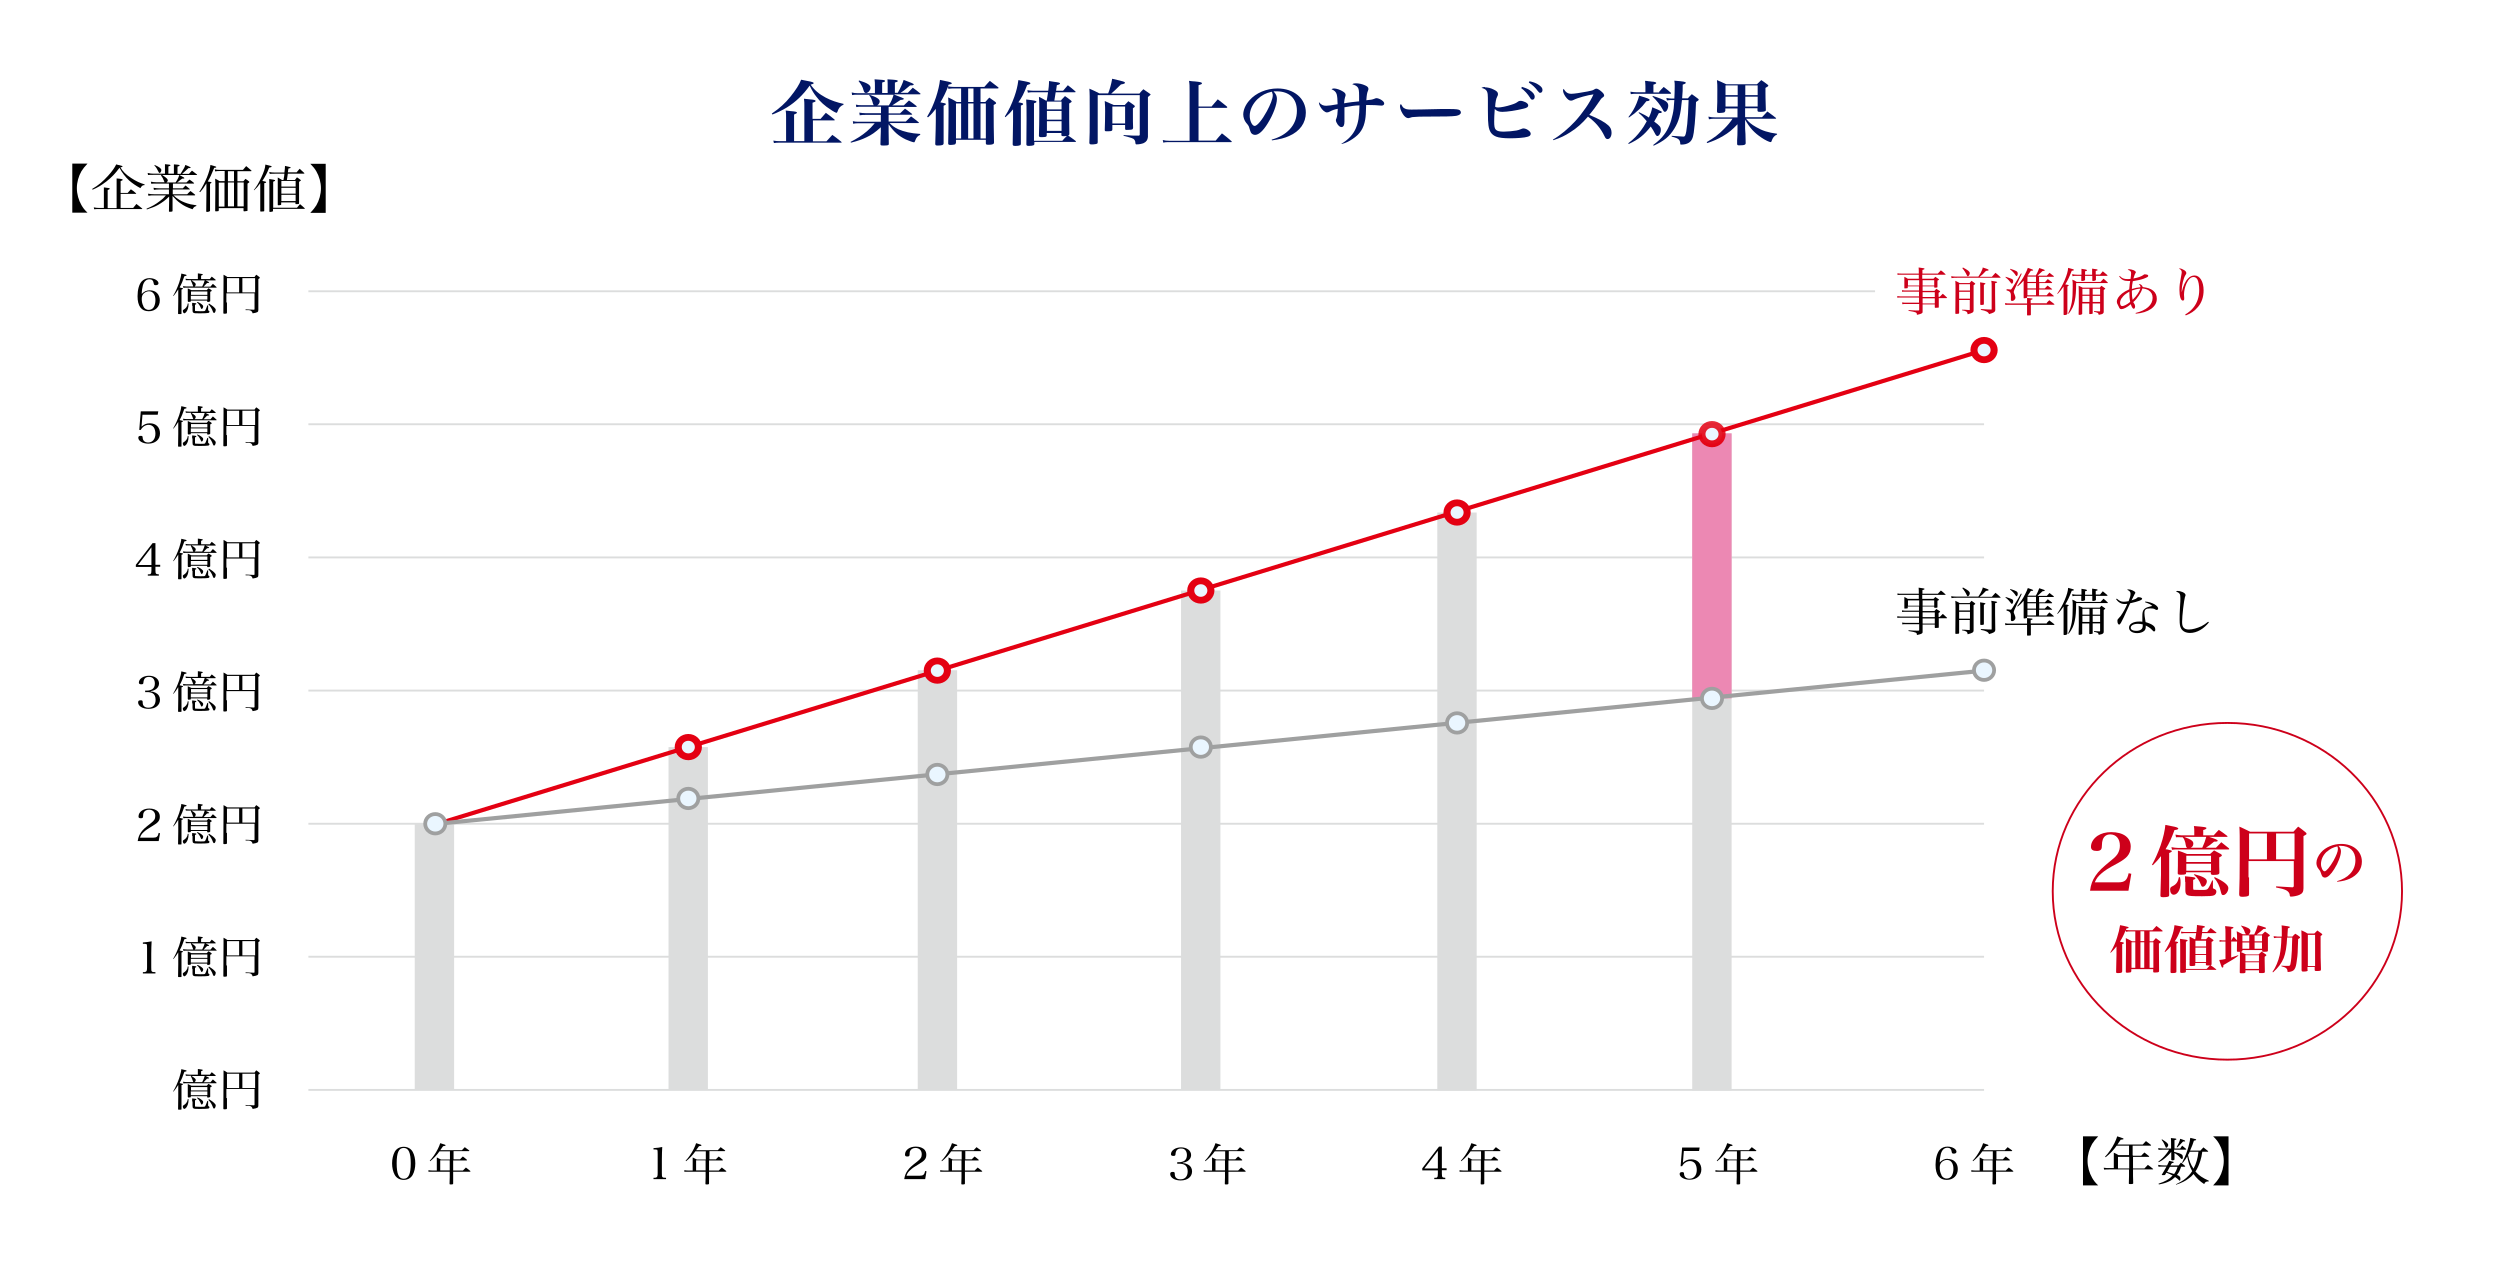 <?xml version="1.0" encoding="UTF-8"?>
<svg xmlns="http://www.w3.org/2000/svg" xmlns:xlink="http://www.w3.org/1999/xlink" viewBox="0 0 131.41 66.52">
  <defs>
    <style>
      .cls-1, .cls-2, .cls-3, .cls-4, .cls-5 {
        fill: none;
      }

      .cls-6, .cls-2, .cls-3, .cls-7 {
        stroke-miterlimit: 10;
      }

      .cls-6, .cls-7 {
        fill: url(#_規パターンスウォッチ_2);
        stroke-width: .2px;
      }

      .cls-6, .cls-4 {
        stroke: #9fa0a0;
      }

      .cls-8 {
        fill: #021664;
      }

      .cls-9 {
        fill: #eaf6ff;
      }

      .cls-10 {
        fill: #ec88b3;
      }

      .cls-11 {
        fill: #fff;
      }

      .cls-12 {
        fill: #cd001a;
      }

      .cls-13 {
        fill: #dcdddd;
      }

      .cls-14 {
        fill: #e40012;
      }

      .cls-2 {
        stroke: #cd001a;
      }

      .cls-2, .cls-3 {
        stroke-width: .1px;
      }

      .cls-3 {
        stroke: #dcdddd;
      }

      .cls-7 {
        stroke: url(#_規パターンスウォッチ_5);
      }

      .cls-15 {
        fill: url(#_規パターンスウォッチ_4);
      }

      .cls-4, .cls-5 {
        stroke-linecap: round;
        stroke-linejoin: round;
        stroke-width: .22px;
      }

      .cls-5 {
        stroke: #e40012;
      }
    </style>
    <pattern id="_規パターンスウォッチ_4" data-name="新規パターンスウォッチ 4" x="0" y="0" width="63.56" height="63.56" patternTransform="translate(7.42 57.5) scale(1.86 1.79)" patternUnits="userSpaceOnUse" viewBox="0 0 63.56 63.56">
      <g>
        <rect class="cls-1" y="0" width="63.56" height="63.56"/>
        <rect class="cls-8" y="0" width="63.56" height="63.56"/>
      </g>
    </pattern>
    <pattern id="_規パターンスウォッチ_2" data-name="新規パターンスウォッチ 2" x="0" y="0" width="24.38" height="24.38" patternTransform="translate(19.96 14.01) scale(1.86 1.79)" patternUnits="userSpaceOnUse" viewBox="0 0 24.38 24.38">
      <g>
        <rect class="cls-1" width="24.38" height="24.38"/>
        <rect class="cls-9" width="24.38" height="24.38"/>
      </g>
    </pattern>
    <pattern id="_規パターンスウォッチ_5" data-name="新規パターンスウォッチ 5" x="0" y="0" width="15.82" height="15.82" patternTransform="translate(28.74 22.82) scale(1.86 1.79)" patternUnits="userSpaceOnUse" viewBox="0 0 15.82 15.82">
      <g>
        <rect class="cls-1" width="15.82" height="15.82"/>
        <rect class="cls-14" width="15.82" height="15.82"/>
      </g>
    </pattern>
  </defs>
  <g id="_イヤー_1" data-name="レイヤー 1"/>
  <g id="_イヤー_2" data-name="レイヤー 2">
    <g id="_イヤー_1-2" data-name="レイヤー 1">
      <rect class="cls-11" width="131.41" height="66.52"/>
      <line class="cls-3" x1="16.21" y1="15.31" x2="98.56" y2="15.31"/>
      <line class="cls-3" x1="16.21" y1="22.3" x2="104.29" y2="22.3"/>
      <line class="cls-3" x1="16.21" y1="29.3" x2="104.29" y2="29.3"/>
      <line class="cls-3" x1="16.21" y1="36.3" x2="104.29" y2="36.3"/>
      <line class="cls-3" x1="16.21" y1="43.3" x2="104.29" y2="43.3"/>
      <line class="cls-3" x1="16.21" y1="50.29" x2="104.29" y2="50.29"/>
      <g>
        <path d="M7.87,15.26c.16,0,.3,.05,.39,.15,.09,.09,.14,.23,.14,.38,0,.34-.24,.57-.58,.57-.39,0-.59-.27-.59-.79,0-.34,.08-.62,.21-.77,.11-.12,.25-.18,.42-.18,.25,0,.47,.13,.47,.27,0,.06-.05,.1-.14,.1-.08,0-.1-.02-.11-.09-.02-.15-.09-.22-.22-.22-.17,0-.29,.11-.35,.32-.03,.12-.06,.29-.06,.45,.13-.13,.25-.19,.42-.19Zm-.33,.86c.06,.11,.16,.17,.28,.17,.11,0,.22-.06,.27-.16,.05-.09,.08-.22,.08-.35,0-.29-.13-.47-.34-.47-.09,0-.19,.04-.26,.1-.09,.08-.12,.17-.12,.31s.03,.27,.09,.38Z"/>
        <path d="M9.1,15.55c.14-.24,.22-.42,.32-.7,.07-.22,.1-.34,.11-.47,.06,.01,.1,.02,.13,.03,.11,.02,.15,.04,.15,.06,0,.02-.04,.04-.12,.05-.08,.24-.14,.39-.25,.59,.17,.04,.18,.04,.18,.06,0,.02-.02,.03-.08,.05v.61c0,.17,0,.34,0,.65,0,.02,0,.03-.03,.03-.03,0-.07,0-.1,0-.04,0-.05,0-.05-.04,0-.2,.01-.44,.01-.63v-.63c-.09,.15-.14,.21-.25,.35l-.03-.02Zm.81,.39s0,.05,0,.07c0,.15-.05,.3-.12,.39-.03,.04-.08,.07-.1,.07-.04,0-.08-.06-.08-.13,0-.03,0-.04,.05-.07,.04-.02,.09-.06,.13-.11,.05-.07,.07-.12,.08-.21h.04Zm1.11-1.26c.05-.07,.06-.08,.11-.14,.09,.07,.12,.09,.2,.16,0,0,.01,.02,.01,.02,0,.01-.01,.02-.03,.02h-.5c.15,.07,.18,.09,.18,.11s-.01,.02-.11,.03c-.13,.14-.13,.14-.18,.19h.36s.09-.1,.13-.15c.09,.08,.12,.1,.2,.18h0s0,.02-.02,.02h-1.53c-.07,0-.11,0-.2,.01l-.02-.09c.07,.01,.14,.02,.21,.02h.33s-.01-.02-.03-.08c-.02-.07-.06-.15-.1-.23l.02-.02h-.11c-.08,0-.1,0-.17,0l-.02-.08c.07,.01,.13,.02,.21,.02h.44v-.15c0-.07,0-.09,0-.15,.24,.03,.26,.04,.26,.06,0,.02-.02,.03-.09,.06v.18h.45Zm-.99,1.16s-.01,.02-.02,.02c0,0-.01,0-.11,.01-.01,0-.02-.01-.03-.04,0-.16,0-.17,0-.43,0-.09,0-.14,0-.24,.08,.04,.11,.05,.19,.09h.81s.06-.06,.09-.1c.06,.04,.08,.05,.14,.09,.02,.02,.03,.03,.03,.04,0,.02-.02,.03-.08,.06q0,.22,0,.49s-.02,.03-.08,.04c0,0-.02,0-.05,0h0s-.03,0-.03-.02v-.05h-.86v.03Zm0-.29v.2h.87v-.2h-.87Zm.87-.23h-.86v.18h.86v-.18Zm-.83-.58c.17,.11,.22,.15,.22,.21,0,.04-.02,.08-.06,.11h.4c.05-.09,.11-.24,.13-.32h-.69Zm.03,1.34c0-.06,0-.09,0-.16,.04,0,.08,0,.1,.01,.09,0,.12,.02,.12,.04,0,.02-.02,.03-.07,.05v.28s0,.05,.02,.05c.02,0,.14,.01,.28,.01,.19,0,.21,0,.24-.04,.01-.02,.06-.13,.11-.27h.04v.24s0,.03,.03,.04c.03,.02,.04,.03,.04,.05,0,.03-.02,.06-.06,.07-.03,.01-.22,.02-.43,.02-.23,0-.31,0-.35-.03-.04-.02-.05-.06-.05-.14v-.23Zm.28-.21c.11,.04,.2,.1,.26,.16,.03,.02,.04,.05,.04,.08,0,.06-.04,.13-.08,.13-.02,0-.02,0-.04-.05-.05-.12-.12-.23-.21-.3l.03-.02Zm.61,.09c.09,.06,.19,.12,.27,.2,.06,.06,.08,.09,.08,.13s-.02,.1-.04,.13c-.01,.02-.03,.03-.05,.03-.02,0-.04-.01-.06-.07-.05-.15-.12-.26-.24-.39l.03-.02Z"/>
        <path d="M11.93,15.9c0,.23,0,.23,0,.54,0,.04-.03,.05-.13,.05-.04,0-.06,0-.06-.04,0-.52,.01-1.18,.01-1.7,0-.19,0-.19,0-.31,.09,.05,.12,.06,.2,.12h1.43c.03-.05,.05-.07,.09-.12,.07,.05,.09,.06,.16,.12,.02,.02,.03,.03,.03,.04,0,.01,0,.02-.08,.07v1.09c0,.18,0,.35,0,.53,0,.11-.04,.14-.3,.18-.02-.07-.04-.1-.08-.13-.02-.02-.07-.03-.13-.04,0,0-.03,0-.08,0-.02,0-.05,0-.08,0v-.04q.12,0,.43,.02h0s.04,0,.04-.03v-.83h-1.48v.48Zm.64-1.28h-.64v.75h.64v-.75Zm.84,.75v-.75h-.67v.75h.67Z"/>
        <path d="M7.45,22.42c.13-.12,.25-.17,.43-.17,.32,0,.53,.21,.53,.53s-.24,.54-.62,.54c-.28,0-.52-.14-.52-.31,0-.07,.04-.1,.13-.1,.08,0,.1,.02,.1,.1,.01,.16,.12,.25,.29,.25,.23,0,.38-.19,.38-.46,0-.13-.03-.25-.09-.34-.06-.08-.16-.13-.27-.13-.17,0-.33,.11-.41,.27h-.08l.08-.98h.92l-.03,.18h-.8l-.05,.62Z"/>
        <path d="M9.1,22.52c.14-.24,.22-.42,.32-.7,.07-.22,.1-.34,.11-.47,.06,.01,.1,.02,.13,.03,.11,.02,.15,.04,.15,.06,0,.02-.04,.04-.12,.05-.08,.24-.14,.39-.25,.59,.17,.04,.18,.04,.18,.06,0,.02-.02,.03-.08,.05v.61c0,.17,0,.34,0,.65,0,.02,0,.03-.03,.03-.03,0-.07,0-.1,0-.04,0-.05,0-.05-.04,0-.2,.01-.44,.01-.63v-.63c-.09,.15-.14,.21-.25,.35l-.03-.02Zm.81,.39s0,.05,0,.07c0,.15-.05,.3-.12,.39-.03,.04-.08,.07-.1,.07-.04,0-.08-.06-.08-.13,0-.03,0-.04,.05-.07,.04-.02,.09-.06,.13-.11,.05-.07,.07-.12,.08-.21h.04Zm1.11-1.26c.05-.07,.06-.08,.11-.14,.09,.07,.12,.09,.2,.16,0,0,.01,.02,.01,.02,0,.01-.01,.02-.03,.02h-.5c.15,.07,.18,.09,.18,.11s-.01,.02-.11,.03c-.13,.14-.13,.14-.18,.19h.36s.09-.1,.13-.15c.09,.08,.12,.1,.2,.18h0s0,.02-.02,.02h-1.53c-.07,0-.11,0-.2,.01l-.02-.09c.07,.01,.14,.02,.21,.02h.33s-.01-.02-.03-.08c-.02-.07-.06-.15-.1-.23l.02-.02h-.11c-.08,0-.1,0-.17,0l-.02-.08c.07,.01,.13,.02,.21,.02h.44v-.15c0-.07,0-.09,0-.15,.24,.03,.26,.04,.26,.06,0,.02-.02,.03-.09,.06v.18h.45Zm-.99,1.16s-.01,.02-.02,.02c0,0-.01,0-.11,.01-.01,0-.02-.01-.03-.04,0-.16,0-.17,0-.43,0-.09,0-.14,0-.24,.08,.04,.11,.05,.19,.09h.81s.06-.06,.09-.1c.06,.04,.08,.05,.14,.09,.02,.02,.03,.03,.03,.04,0,.02-.02,.03-.08,.06q0,.22,0,.49s-.02,.03-.08,.04c0,0-.02,0-.05,0h0s-.03,0-.03-.02v-.05h-.86v.03Zm0-.29v.2h.87v-.2h-.87Zm.87-.23h-.86v.18h.86v-.18Zm-.83-.58c.17,.11,.22,.15,.22,.21,0,.04-.02,.08-.06,.11h.4c.05-.09,.11-.24,.13-.32h-.69Zm.03,1.34c0-.06,0-.09,0-.16,.04,0,.08,0,.1,.01,.09,0,.12,.02,.12,.04,0,.02-.02,.03-.07,.05v.28s0,.05,.02,.05c.02,0,.14,.01,.28,.01,.19,0,.21,0,.24-.04,.01-.02,.06-.13,.11-.27h.04v.24s0,.03,.03,.04c.03,.02,.04,.03,.04,.05,0,.03-.02,.06-.06,.07-.03,.01-.22,.02-.43,.02-.23,0-.31,0-.35-.03-.04-.02-.05-.06-.05-.14v-.23Zm.28-.21c.11,.04,.2,.1,.26,.16,.03,.02,.04,.05,.04,.08,0,.06-.04,.13-.08,.13-.02,0-.02,0-.04-.05-.05-.12-.12-.23-.21-.3l.03-.02Zm.61,.09c.09,.06,.19,.12,.27,.2,.06,.06,.08,.09,.08,.13s-.02,.1-.04,.13c-.01,.02-.03,.03-.05,.03-.02,0-.04-.01-.06-.07-.05-.15-.12-.26-.24-.39l.03-.02Z"/>
        <path d="M11.93,22.87c0,.23,0,.23,0,.54,0,.04-.03,.05-.13,.05-.04,0-.06,0-.06-.04,0-.52,.01-1.18,.01-1.7,0-.19,0-.19,0-.31,.09,.05,.12,.06,.2,.12h1.43c.03-.05,.05-.07,.09-.12,.07,.05,.09,.06,.16,.12,.02,.02,.03,.03,.03,.04,0,.01,0,.02-.08,.07v1.09c0,.18,0,.35,0,.53,0,.11-.04,.14-.3,.18-.02-.07-.04-.1-.08-.13-.02-.02-.07-.03-.13-.04,0,0-.03,0-.08,0-.02,0-.05,0-.08,0v-.04q.12,0,.43,.02h0s.04,0,.04-.03v-.83h-1.48v.48Zm.64-1.28h-.64v.75h.64v-.75Zm.84,.75v-.75h-.67v.75h.67Z"/>
        <path d="M8.17,29.97c0,.11,.01,.17,.04,.19,.02,.02,.04,.02,.14,.03v.07h-.58v-.07c.11,0,.13,0,.15-.03,.03-.02,.04-.08,.04-.19v-.17h-.82v-.11l.88-1.14h.15v1.14h.25v.1h-.25v.17Zm-.21-1.2l-.71,.93h.71v-.93Z"/>
        <path d="M9.1,29.49c.14-.24,.22-.42,.32-.7,.07-.22,.1-.34,.11-.47,.06,.01,.1,.02,.13,.03,.11,.02,.15,.04,.15,.06,0,.02-.04,.04-.12,.05-.08,.24-.14,.39-.25,.59,.17,.04,.18,.04,.18,.06,0,.02-.02,.03-.08,.05v.61c0,.17,0,.34,0,.65,0,.02,0,.03-.03,.03-.03,0-.07,0-.1,0-.04,0-.05,0-.05-.04,0-.2,.01-.44,.01-.63v-.63c-.09,.15-.14,.21-.25,.35l-.03-.02Zm.81,.39s0,.05,0,.07c0,.15-.05,.3-.12,.39-.03,.04-.08,.07-.1,.07-.04,0-.08-.06-.08-.13,0-.03,0-.04,.05-.07,.04-.02,.09-.06,.13-.11,.05-.07,.07-.12,.08-.21h.04Zm1.11-1.26c.05-.07,.06-.08,.11-.14,.09,.07,.12,.09,.2,.16,0,0,.01,.02,.01,.02,0,.01-.01,.02-.03,.02h-.5c.15,.07,.18,.09,.18,.11s-.01,.02-.11,.03c-.13,.14-.13,.14-.18,.19h.36s.09-.1,.13-.15c.09,.08,.12,.1,.2,.18h0s0,.02-.02,.02h-1.53c-.07,0-.11,0-.2,.01l-.02-.09c.07,.01,.14,.02,.21,.02h.33s-.01-.02-.03-.08c-.02-.07-.06-.15-.1-.23l.02-.02h-.11c-.08,0-.1,0-.17,0l-.02-.08c.07,.01,.13,.02,.21,.02h.44v-.15c0-.07,0-.09,0-.15,.24,.03,.26,.04,.26,.06,0,.02-.02,.03-.09,.06v.18h.45Zm-.99,1.16s-.01,.02-.02,.02c0,0-.01,0-.11,.01-.01,0-.02-.01-.03-.04,0-.16,0-.17,0-.43,0-.09,0-.14,0-.24,.08,.04,.11,.05,.19,.09h.81s.06-.06,.09-.1c.06,.04,.08,.05,.14,.09,.02,.02,.03,.03,.03,.04,0,.02-.02,.03-.08,.06q0,.22,0,.49s-.02,.03-.08,.04c0,0-.02,0-.05,0h0s-.03,0-.03-.02v-.05h-.86v.03Zm0-.29v.2h.87v-.2h-.87Zm.87-.24h-.86v.18h.86v-.18Zm-.83-.58c.17,.11,.22,.15,.22,.21,0,.04-.02,.08-.06,.11h.4c.05-.09,.11-.23,.13-.32h-.69Zm.03,1.34c0-.06,0-.09,0-.16,.04,0,.08,0,.1,.01,.09,0,.12,.02,.12,.04,0,.02-.02,.03-.07,.05v.28s0,.05,.02,.05c.02,0,.14,.01,.28,.01,.19,0,.21,0,.24-.04,.01-.02,.06-.13,.11-.27h.04v.24s0,.03,.03,.04c.03,.02,.04,.03,.04,.05,0,.03-.02,.06-.06,.07-.03,.01-.22,.02-.43,.02-.23,0-.31,0-.35-.03-.04-.02-.05-.06-.05-.14v-.23Zm.28-.21c.11,.04,.2,.1,.26,.16,.03,.02,.04,.05,.04,.08,0,.06-.04,.13-.08,.13-.02,0-.02,0-.04-.05-.05-.12-.12-.23-.21-.3l.03-.02Zm.61,.09c.09,.06,.19,.12,.27,.2,.06,.06,.08,.09,.08,.13s-.02,.1-.04,.13c-.01,.02-.03,.03-.05,.03-.02,0-.04-.01-.06-.07-.05-.15-.12-.26-.24-.39l.03-.02Z"/>
        <path d="M11.93,29.84c0,.23,0,.23,0,.54,0,.04-.03,.05-.13,.05-.04,0-.06,0-.06-.04,0-.52,.01-1.18,.01-1.7,0-.19,0-.19,0-.31,.09,.05,.12,.06,.2,.12h1.43c.03-.05,.05-.07,.09-.12,.07,.05,.09,.06,.16,.12,.02,.02,.03,.03,.03,.04,0,.01,0,.02-.08,.07v1.09c0,.18,0,.35,0,.53,0,.11-.04,.14-.3,.18-.02-.07-.04-.1-.08-.13-.02-.02-.07-.03-.13-.04,0,0-.03,0-.08,0-.02,0-.05,0-.08,0v-.04q.12,0,.43,.02h0s.04,0,.04-.03v-.83h-1.48v.48Zm.64-1.28h-.64v.74h.64v-.74Zm.84,.74v-.74h-.67v.74h.67Z"/>
        <path d="M7.92,36.35c.12,0,.19,.03,.27,.07,.14,.07,.22,.2,.22,.36,0,.29-.24,.48-.6,.48-.32,0-.55-.15-.55-.34,0-.08,.04-.11,.14-.11,.07,0,.1,.02,.1,.09,0,.12,.02,.16,.06,.21,.05,.06,.13,.09,.24,.09,.24,0,.38-.15,.38-.42,0-.16-.06-.29-.16-.34-.07-.04-.17-.06-.28-.06h-.11v-.08h.11c.1,0,.19-.03,.26-.07,.09-.06,.14-.16,.14-.3,0-.09-.02-.17-.06-.23-.05-.08-.13-.12-.25-.12-.18,0-.27,.09-.29,.28,0,.09-.03,.11-.11,.11-.09,0-.13-.03-.13-.09,0-.2,.24-.36,.53-.36,.31,0,.53,.17,.53,.41,0,.13-.08,.25-.2,.32-.07,.04-.13,.06-.24,.08v.02Z"/>
        <path d="M9.1,36.46c.14-.24,.22-.42,.32-.7,.07-.22,.1-.34,.11-.47,.06,.01,.1,.02,.13,.03,.11,.02,.15,.04,.15,.06,0,.02-.04,.04-.12,.05-.08,.24-.14,.39-.25,.59,.17,.04,.18,.04,.18,.06,0,.02-.02,.03-.08,.05v.61c0,.17,0,.34,0,.65,0,.02,0,.03-.03,.03-.03,0-.07,0-.1,0-.04,0-.05,0-.05-.04,0-.2,.01-.44,.01-.63v-.63c-.09,.15-.14,.21-.25,.35l-.03-.02Zm.81,.39s0,.05,0,.07c0,.15-.05,.3-.12,.39-.03,.04-.08,.07-.1,.07-.04,0-.08-.06-.08-.13,0-.03,0-.04,.05-.07,.04-.02,.09-.06,.13-.11,.05-.07,.07-.12,.08-.21h.04Zm1.11-1.26c.05-.07,.06-.08,.11-.14,.09,.07,.12,.09,.2,.16,0,0,.01,.02,.01,.02,0,.01-.01,.02-.03,.02h-.5c.15,.07,.18,.09,.18,.11s-.01,.02-.11,.03c-.13,.14-.13,.14-.18,.19h.36s.09-.1,.13-.15c.09,.08,.12,.1,.2,.18h0s0,.02-.02,.02h-1.53c-.07,0-.11,0-.2,.01l-.02-.09c.07,.01,.14,.02,.21,.02h.33s-.01-.02-.03-.08c-.02-.07-.06-.15-.1-.23l.02-.02h-.11c-.08,0-.1,0-.17,0l-.02-.08c.07,.01,.13,.02,.21,.02h.44v-.15c0-.07,0-.09,0-.15,.24,.03,.26,.04,.26,.06,0,.02-.02,.03-.09,.06v.18h.45Zm-.99,1.16s-.01,.02-.02,.02c0,0-.01,0-.11,.01-.01,0-.02-.01-.03-.04,0-.16,0-.17,0-.43,0-.09,0-.14,0-.24,.08,.04,.11,.05,.19,.09h.81s.06-.06,.09-.1c.06,.04,.08,.05,.14,.09,.02,.02,.03,.03,.03,.04,0,.02-.02,.03-.08,.06q0,.22,0,.49s-.02,.03-.08,.04c0,0-.02,0-.05,0h0s-.03,0-.03-.02v-.05h-.86v.03Zm0-.29v.2h.87v-.2h-.87Zm.87-.24h-.86v.18h.86v-.18Zm-.83-.58c.17,.11,.22,.15,.22,.21,0,.04-.02,.08-.06,.11h.4c.05-.09,.11-.23,.13-.32h-.69Zm.03,1.34c0-.06,0-.09,0-.16,.04,0,.08,0,.1,.01,.09,0,.12,.02,.12,.04,0,.02-.02,.03-.07,.05v.28s0,.05,.02,.05c.02,0,.14,.01,.28,.01,.19,0,.21,0,.24-.04,.01-.02,.06-.13,.11-.27h.04v.24s0,.03,.03,.04c.03,.02,.04,.03,.04,.05,0,.03-.02,.06-.06,.07-.03,.01-.22,.02-.43,.02-.23,0-.31,0-.35-.03-.04-.02-.05-.06-.05-.14v-.23Zm.28-.21c.11,.04,.2,.1,.26,.16,.03,.02,.04,.05,.04,.08,0,.06-.04,.13-.08,.13-.02,0-.02,0-.04-.05-.05-.12-.12-.23-.21-.3l.03-.02Zm.61,.09c.09,.06,.19,.12,.27,.2,.06,.06,.08,.09,.08,.13s-.02,.1-.04,.13c-.01,.02-.03,.03-.05,.03-.02,0-.04-.01-.06-.07-.05-.15-.12-.26-.24-.39l.03-.02Z"/>
        <path d="M11.93,36.81c0,.23,0,.23,0,.54,0,.04-.03,.05-.13,.05-.04,0-.06,0-.06-.04,0-.52,.01-1.18,.01-1.7,0-.19,0-.19,0-.31,.09,.05,.12,.06,.2,.12h1.43c.03-.05,.05-.07,.09-.12,.07,.05,.09,.06,.16,.12,.02,.02,.03,.03,.03,.04,0,.01,0,.02-.08,.07v1.09c0,.18,0,.35,0,.53,0,.11-.04,.14-.3,.18-.02-.07-.04-.1-.08-.13-.02-.02-.07-.03-.13-.04,0,0-.03,0-.08,0-.02,0-.05,0-.08,0v-.04q.12,0,.43,.02h0s.04,0,.04-.03v-.83h-1.48v.48Zm.64-1.28h-.64v.74h.64v-.74Zm.84,.74v-.74h-.67v.74h.67Z"/>
        <path d="M7.24,44.2c.03-.19,.08-.32,.18-.46,.09-.13,.2-.23,.51-.47,.1-.08,.15-.13,.18-.18,.04-.06,.05-.13,.05-.2,0-.2-.13-.33-.33-.33-.14,0-.25,.07-.29,.18-.01,.05-.02,.08-.02,.17,0,.08-.03,.1-.12,.1-.09,0-.12-.03-.12-.09,0-.24,.24-.42,.57-.42,.2,0,.37,.06,.47,.18,.05,.07,.08,.14,.08,.25,0,.2-.09,.31-.36,.47-.3,.18-.37,.23-.48,.33-.11,.1-.16,.17-.2,.3h.7c.17,0,.24-.05,.28-.25l.07,.02-.07,.41h-1.11Z"/>
        <path d="M9.1,43.43c.14-.24,.22-.42,.32-.7,.07-.22,.1-.34,.11-.47,.06,.01,.1,.02,.13,.03,.11,.02,.15,.04,.15,.06,0,.02-.04,.04-.12,.05-.08,.24-.14,.39-.25,.59,.17,.04,.18,.04,.18,.06,0,.02-.02,.03-.08,.05v.61c0,.17,0,.34,0,.65,0,.02,0,.03-.03,.03-.03,0-.07,0-.1,0-.04,0-.05,0-.05-.04,0-.2,.01-.44,.01-.63v-.63c-.09,.15-.14,.21-.25,.35l-.03-.02Zm.81,.39s0,.05,0,.07c0,.15-.05,.3-.12,.39-.03,.04-.08,.07-.1,.07-.04,0-.08-.06-.08-.13,0-.03,0-.04,.05-.07,.04-.02,.09-.06,.13-.11,.05-.07,.07-.12,.08-.21h.04Zm1.11-1.26c.05-.07,.06-.08,.11-.14,.09,.07,.12,.09,.2,.16,0,0,.01,.02,.01,.02,0,.01-.01,.02-.03,.02h-.5c.15,.07,.18,.09,.18,.11s-.01,.02-.11,.03c-.13,.14-.13,.14-.18,.19h.36s.09-.1,.13-.15c.09,.08,.12,.1,.2,.18h0s0,.02-.02,.02h-1.53c-.07,0-.11,0-.2,.01l-.02-.09c.07,.01,.14,.02,.21,.02h.33s-.01-.02-.03-.08c-.02-.07-.06-.15-.1-.23l.02-.02h-.11c-.08,0-.1,0-.17,0l-.02-.08c.07,.01,.13,.02,.21,.02h.44v-.15c0-.07,0-.09,0-.15,.24,.03,.26,.04,.26,.06,0,.02-.02,.03-.09,.06v.18h.45Zm-.99,1.16s-.01,.02-.02,.02c0,0-.01,0-.11,.01-.01,0-.02-.01-.03-.04,0-.16,0-.17,0-.43,0-.09,0-.14,0-.24,.08,.04,.11,.05,.19,.09h.81s.06-.06,.09-.1c.06,.04,.08,.05,.14,.09,.02,.02,.03,.03,.03,.04,0,.02-.02,.03-.08,.06q0,.22,0,.49s-.02,.03-.08,.04c0,0-.02,0-.05,0h0s-.03,0-.03-.02v-.05h-.86v.03Zm0-.29v.2h.87v-.2h-.87Zm.87-.24h-.86v.18h.86v-.18Zm-.83-.58c.17,.11,.22,.15,.22,.21,0,.04-.02,.08-.06,.11h.4c.05-.09,.11-.23,.13-.32h-.69Zm.03,1.34c0-.06,0-.09,0-.16,.04,0,.08,0,.1,.01,.09,0,.12,.02,.12,.04,0,.02-.02,.03-.07,.05v.28s0,.05,.02,.05c.02,0,.14,.01,.28,.01,.19,0,.21,0,.24-.04,.01-.02,.06-.13,.11-.27h.04v.24s0,.03,.03,.04c.03,.02,.04,.03,.04,.05,0,.03-.02,.06-.06,.07-.03,.01-.22,.02-.43,.02-.23,0-.31,0-.35-.03-.04-.02-.05-.06-.05-.14v-.23Zm.28-.21c.11,.04,.2,.1,.26,.16,.03,.02,.04,.05,.04,.08,0,.06-.04,.13-.08,.13-.02,0-.02,0-.04-.05-.05-.12-.12-.23-.21-.3l.03-.02Zm.61,.09c.09,.06,.19,.12,.27,.2,.06,.06,.08,.09,.08,.13s-.02,.1-.04,.13c-.01,.02-.03,.03-.05,.03-.02,0-.04-.01-.06-.07-.05-.15-.12-.26-.24-.39l.03-.02Z"/>
        <path d="M11.93,43.78c0,.23,0,.23,0,.54,0,.04-.03,.05-.13,.05-.04,0-.06,0-.06-.04,0-.52,.01-1.18,.01-1.7,0-.19,0-.19,0-.31,.09,.05,.12,.06,.2,.12h1.43c.03-.05,.05-.07,.09-.12,.07,.05,.09,.06,.16,.12,.02,.02,.03,.03,.03,.04,0,.01,0,.02-.08,.07v1.09c0,.18,0,.35,0,.53,0,.11-.04,.14-.3,.18-.02-.07-.04-.1-.08-.13-.02-.02-.07-.03-.13-.04,0,0-.03,0-.08,0-.02,0-.05,0-.08,0v-.04q.12,0,.43,.02h0s.04,0,.04-.03v-.83h-1.48v.48Zm.64-1.28h-.64v.74h.64v-.74Zm.84,.74v-.74h-.67v.74h.67Z"/>
        <path d="M7.5,51.1c.1,0,.13,0,.16-.02,.05-.02,.07-.07,.07-.24v-.99q0-.2-.02-.22s-.05-.02-.11-.02h-.09v-.07c.18-.01,.34-.04,.46-.06-.01,.19-.02,.39-.02,.66v.7c0,.16,0,.2,.04,.23,.03,.02,.04,.03,.18,.03v.07h-.66v-.07Z"/>
        <path d="M9.1,50.4c.14-.24,.22-.42,.32-.7,.07-.22,.1-.34,.11-.47,.06,.01,.1,.02,.13,.03,.11,.02,.15,.04,.15,.06,0,.02-.04,.04-.12,.05-.08,.24-.14,.39-.25,.59,.17,.04,.18,.04,.18,.06,0,.02-.02,.03-.08,.05v.61c0,.17,0,.34,0,.65,0,.02,0,.03-.03,.03-.03,0-.07,0-.1,0-.04,0-.05,0-.05-.04,0-.2,.01-.44,.01-.63v-.63c-.09,.15-.14,.21-.25,.35l-.03-.02Zm.81,.39s0,.05,0,.07c0,.15-.05,.3-.12,.39-.03,.04-.08,.07-.1,.07-.04,0-.08-.06-.08-.13,0-.03,0-.04,.05-.07,.04-.02,.09-.06,.13-.11,.05-.07,.07-.12,.08-.21h.04Zm1.11-1.26c.05-.07,.06-.08,.11-.14,.09,.07,.12,.09,.2,.16,0,0,.01,.02,.01,.02,0,.01-.01,.02-.03,.02h-.5c.15,.07,.18,.09,.18,.11s-.01,.02-.11,.03c-.13,.14-.13,.14-.18,.19h.36s.09-.1,.13-.15c.09,.08,.12,.1,.2,.18h0s0,.02-.02,.02h-1.53c-.07,0-.11,0-.2,.01l-.02-.09c.07,.01,.14,.02,.21,.02h.33s-.01-.02-.03-.08c-.02-.07-.06-.15-.1-.23l.02-.02h-.11c-.08,0-.1,0-.17,0l-.02-.08c.07,.01,.13,.02,.21,.02h.44v-.15c0-.07,0-.09,0-.15,.24,.03,.26,.04,.26,.06,0,.02-.02,.03-.09,.06v.18h.45Zm-.99,1.16s-.01,.02-.02,.02c0,0-.01,0-.11,.01-.01,0-.02-.01-.03-.04,0-.16,0-.17,0-.43,0-.09,0-.14,0-.24,.08,.04,.11,.05,.19,.09h.81s.06-.06,.09-.1c.06,.04,.08,.05,.14,.09,.02,.02,.03,.03,.03,.04,0,.02-.02,.03-.08,.06q0,.22,0,.49s-.02,.03-.08,.04c0,0-.02,0-.05,0h0s-.03,0-.03-.02v-.05h-.86v.03Zm0-.29v.2h.87v-.2h-.87Zm.87-.23h-.86v.18h.86v-.18Zm-.83-.58c.17,.11,.22,.15,.22,.21,0,.04-.02,.08-.06,.11h.4c.05-.09,.11-.24,.13-.32h-.69Zm.03,1.34c0-.06,0-.09,0-.16,.04,0,.08,0,.1,.01,.09,0,.12,.02,.12,.04,0,.02-.02,.03-.07,.05v.28s0,.05,.02,.05c.02,0,.14,.01,.28,.01,.19,0,.21,0,.24-.04,.01-.02,.06-.13,.11-.27h.04v.24s0,.03,.03,.04c.03,.02,.04,.03,.04,.05,0,.03-.02,.06-.06,.07-.03,.01-.22,.02-.43,.02-.23,0-.31,0-.35-.03-.04-.02-.05-.06-.05-.14v-.23Zm.28-.21c.11,.04,.2,.1,.26,.16,.03,.02,.04,.05,.04,.08,0,.06-.04,.13-.08,.13-.02,0-.02,0-.04-.05-.05-.12-.12-.23-.21-.3l.03-.02Zm.61,.09c.09,.06,.19,.12,.27,.2,.06,.06,.08,.09,.08,.13s-.02,.1-.04,.13c-.01,.02-.03,.03-.05,.03-.02,0-.04-.01-.06-.07-.05-.15-.12-.26-.24-.39l.03-.02Z"/>
        <path d="M11.93,50.75c0,.23,0,.23,0,.54,0,.04-.03,.05-.13,.05-.04,0-.06,0-.06-.04,0-.52,.01-1.18,.01-1.7,0-.19,0-.19,0-.31,.09,.05,.12,.06,.2,.12h1.43c.03-.05,.05-.07,.09-.12,.07,.05,.09,.06,.16,.12,.02,.02,.03,.03,.03,.04,0,.01,0,.02-.08,.07v1.09c0,.18,0,.35,0,.53,0,.11-.04,.14-.3,.18-.02-.07-.04-.1-.08-.13-.02-.02-.07-.03-.13-.04,0,0-.03,0-.08,0-.02,0-.05,0-.08,0v-.04q.12,0,.43,.02h0s.04,0,.04-.03v-.83h-1.48v.48Zm.64-1.28h-.64v.75h.64v-.75Zm.84,.75v-.75h-.67v.75h.67Z"/>
        <path d="M9.1,57.37c.14-.24,.22-.42,.32-.7,.07-.22,.1-.34,.11-.47,.06,.01,.1,.02,.13,.03,.11,.02,.15,.04,.15,.06,0,.02-.04,.04-.12,.05-.08,.24-.14,.39-.25,.59,.17,.04,.18,.04,.18,.06,0,.02-.02,.03-.08,.05v.61c0,.17,0,.34,0,.65,0,.02,0,.03-.03,.03-.03,0-.07,0-.1,0-.04,0-.05,0-.05-.04,0-.2,.01-.44,.01-.63v-.63c-.09,.15-.14,.21-.25,.35l-.03-.02Zm.81,.39s0,.05,0,.07c0,.15-.05,.3-.12,.39-.03,.04-.08,.07-.1,.07-.04,0-.08-.06-.08-.13,0-.03,0-.04,.05-.07,.04-.02,.09-.06,.13-.11,.05-.07,.07-.12,.08-.21h.04Zm1.11-1.26c.05-.07,.06-.08,.11-.14,.09,.07,.12,.09,.2,.16,0,0,.01,.02,.01,.02,0,.01-.01,.02-.03,.02h-.5c.15,.07,.18,.09,.18,.11s-.01,.02-.11,.03c-.13,.14-.13,.14-.18,.19h.36s.09-.1,.13-.15c.09,.08,.12,.1,.2,.18h0s0,.02-.02,.02h-1.53c-.07,0-.11,0-.2,.01l-.02-.09c.07,.01,.14,.02,.21,.02h.33s-.01-.02-.03-.08c-.02-.07-.06-.15-.1-.23l.02-.02h-.11c-.08,0-.1,0-.17,0l-.02-.08c.07,.01,.13,.02,.21,.02h.44v-.15c0-.07,0-.09,0-.15,.24,.03,.26,.04,.26,.06,0,.02-.02,.03-.09,.06v.18h.45Zm-.99,1.16s-.01,.02-.02,.02c0,0-.01,0-.11,.01-.01,0-.02-.01-.03-.04,0-.16,0-.17,0-.43,0-.09,0-.14,0-.24,.08,.04,.11,.05,.19,.09h.81s.06-.06,.09-.1c.06,.04,.08,.05,.14,.09,.02,.02,.03,.03,.03,.04,0,.02-.02,.03-.08,.06q0,.22,0,.49s-.02,.03-.08,.04c0,0-.02,0-.05,0h0s-.03,0-.03-.02v-.05h-.86v.03Zm0-.29v.2h.87v-.2h-.87Zm.87-.23h-.86v.18h.86v-.18Zm-.83-.58c.17,.11,.22,.15,.22,.21,0,.04-.02,.08-.06,.11h.4c.05-.09,.11-.24,.13-.32h-.69Zm.03,1.34c0-.06,0-.09,0-.16,.04,0,.08,0,.1,.01,.09,0,.12,.02,.12,.04,0,.02-.02,.03-.07,.05v.28s0,.05,.02,.05c.02,0,.14,.01,.28,.01,.19,0,.21,0,.24-.04,.01-.02,.06-.13,.11-.27h.04v.24s0,.03,.03,.04c.03,.02,.04,.03,.04,.05,0,.03-.02,.06-.06,.07-.03,.01-.22,.02-.43,.02-.23,0-.31,0-.35-.03-.04-.02-.05-.06-.05-.14v-.23Zm.28-.21c.11,.04,.2,.1,.26,.16,.03,.02,.04,.05,.04,.08,0,.06-.04,.13-.08,.13-.02,0-.02,0-.04-.05-.05-.12-.12-.23-.21-.3l.03-.02Zm.61,.09c.09,.06,.19,.12,.27,.2,.06,.06,.08,.09,.08,.13s-.02,.1-.04,.13c-.01,.02-.03,.03-.05,.03-.02,0-.04-.01-.06-.07-.05-.15-.12-.26-.24-.39l.03-.02Z"/>
        <path d="M11.93,57.72c0,.23,0,.23,0,.54,0,.04-.03,.05-.13,.05-.04,0-.06,0-.06-.04,0-.52,.01-1.18,.01-1.7,0-.19,0-.19,0-.31,.09,.05,.12,.06,.2,.12h1.43c.03-.05,.05-.07,.09-.12,.07,.05,.09,.06,.16,.12,.02,.02,.03,.03,.03,.04,0,.01,0,.02-.08,.07v1.09c0,.18,0,.35,0,.53,0,.11-.04,.14-.3,.18-.02-.07-.04-.1-.08-.13-.02-.02-.07-.03-.13-.04,0,0-.03,0-.08,0-.02,0-.05,0-.08,0v-.04q.12,0,.43,.02h0s.04,0,.04-.03v-.83h-1.48v.48Zm.64-1.28h-.64v.75h.64v-.75Zm.84,.75v-.75h-.67v.75h.67Z"/>
      </g>
      <g>
        <path d="M3.8,8.6h.8c-.15,.16-.24,.27-.32,.4-.15,.26-.24,.58-.24,.89s.09,.63,.24,.89c.08,.14,.16,.25,.32,.4h-.8v-2.58Z"/>
        <path d="M4.83,9.94c.35-.2,.59-.41,.86-.71,.2-.22,.34-.42,.42-.59,.07,.02,.12,.04,.16,.04,.16,.04,.17,.05,.17,.07s-.02,.03-.11,.05c.12,.21,.29,.38,.57,.56,.24,.16,.48,.27,.7,.33v.04c-.11,0-.15,.04-.22,.16-.24-.13-.43-.26-.6-.41-.2-.19-.37-.41-.5-.66-.21,.29-.41,.5-.69,.72-.26,.2-.46,.32-.72,.43l-.02-.03Zm1.89,.19q.08-.09,.16-.18c.12,.08,.16,.11,.27,.21,.01,.01,.01,.02,.01,.02,0,0,0,.01-.03,.01h-.79v.74h.66c.07-.09,.1-.12,.17-.21,.13,.1,.17,.13,.29,.23,.01,.01,.02,.02,.02,.03,0,0,0,.01-.02,.01h-2.28c-.09,0-.13,0-.23,.01l-.02-.1c.11,.02,.16,.03,.27,.03h.26v-.9c0-.1,0-.11,0-.18,.27,.03,.31,.04,.31,.07,0,.02-.03,.04-.11,.07v.95h.47v-1.32c0-.12,0-.15,0-.24,.26,.02,.32,.04,.32,.07,0,.02-.02,.04-.11,.07v.62h.37Z"/>
        <path d="M9.09,9.9h.52c.06-.07,.08-.09,.14-.15,.1,.08,.13,.1,.22,.18,0,0,.01,.01,.01,.02,0,0,0,.01-.03,.01h-.87v.25h.76c.07-.07,.09-.1,.17-.17,.11,.08,.14,.11,.24,.19,0,.01,.01,.02,.01,.02,0,.01-.01,.02-.03,.02h-1.11c.08,.08,.21,.18,.33,.25,.15,.09,.36,.17,.57,.22,.09,.02,.16,.03,.3,.05v.04c-.1,.03-.13,.05-.2,.17-.31-.11-.45-.18-.63-.31-.16-.11-.27-.22-.42-.39v.27c0,.05,0,.22,0,.51,0,.04-.02,.05-.16,.05-.03,0-.03,0-.03-.03h0c0-.14,.01-.43,.01-.54v-.23c-.2,.2-.36,.31-.58,.44-.16,.09-.29,.14-.59,.24l-.02-.04c.29-.12,.48-.23,.7-.4,.14-.1,.2-.16,.32-.3h-.62c-.11,0-.2,0-.3,.02l-.02-.11c.11,.02,.18,.03,.31,.03h.79v-.25h-.51c-.09,0-.17,0-.28,.02l-.02-.11c.12,.02,.19,.03,.3,.03h.51v-.25h-.67c-.1,0-.16,0-.26,.01l-.02-.11c.12,.02,.17,.03,.28,.03h.44s-.02-.03-.03-.07c-.04-.11-.09-.2-.16-.29l.03-.03h-.43c-.14,0-.2,0-.28,.01l-.02-.11c.14,.03,.19,.04,.3,.04h.61v-.25c0-.09,0-.14,0-.25,.25,.02,.29,.03,.29,.06,0,.02-.02,.03-.11,.06v.38h.29v-.25c0-.12,0-.15,0-.24,.24,.02,.24,.02,.27,.03,.02,0,.03,.01,.03,.03,0,.02-.02,.03-.11,.06v.38h.16c.18-.29,.22-.35,.25-.47,.08,.03,.2,.08,.25,.11,.02,.01,.03,.02,.03,.03,0,.02-.02,.03-.12,.03-.2,.19-.22,.2-.33,.3h.36q.07-.07,.16-.17c.11,.08,.15,.11,.26,.2,.01,.01,.01,.02,.01,.02,0,.01,0,.01-.03,.01h-.9q.09,.05,.22,.12s.04,.03,.04,.04c0,.02-.02,.03-.06,.03,0,0-.04,0-.06,0-.03,.03-.06,.05-.08,.06-.11,.09-.13,.11-.18,.14h.49c.07-.07,.09-.09,.16-.15,.11,.07,.14,.1,.24,.18,0,0,0,.01,0,.02,0,0,0,.01-.03,.01h-1.08v.25Zm-.96-1.23c.25,.11,.35,.19,.35,.27,0,.07-.05,.15-.09,.15-.03,0-.04-.02-.07-.08-.06-.13-.11-.21-.21-.32l.03-.02Zm.4,.53c.24,.16,.29,.22,.29,.28,0,.04-.03,.08-.07,.11h.48c.12-.18,.16-.27,.19-.39h-.89Z"/>
        <path d="M10.5,10.05c.15-.23,.26-.45,.38-.73,.11-.28,.17-.5,.18-.65l.14,.04c.11,.03,.13,.04,.15,.05,0,0,.02,.02,.02,.02,0,.02-.03,.04-.11,.04-.15,.37-.21,.5-.34,.72,.15,.02,.2,.03,.2,.06,0,.01-.03,.03-.08,.06v1.43h0s-.06,.05-.15,.05c-.03,0-.05,0-.05-.04,0-.29,.01-.82,.01-.91v-.55c-.14,.23-.19,.3-.33,.46l-.05-.03Zm1,.87v.13h0s0,.04-.03,.05c-.02,0-.09,.01-.12,.01-.03,0-.04-.01-.04-.03h0c0-.36,.01-.87,.01-1.19,0-.21,0-.34-.01-.5,.1,.05,.13,.07,.23,.13h.27v-.53h-.27c-.08,0-.13,0-.23,.02l-.02-.11c.07,.02,.15,.03,.25,.03h1.23c.07-.09,.1-.12,.17-.2,.12,.1,.16,.13,.26,.22,.01,.01,.02,.02,.02,.03s-.01,.02-.02,.02h-.72v.53h.31c.05-.05,.06-.07,.11-.13,.08,.05,.11,.07,.18,.13,.02,.02,.03,.03,.03,.04,0,.01-.01,.02-.1,.08v.49c0,.15,0,.45,0,.9,0,0,0,.01,0,.02,0,.01,0,.03-.02,.03-.01,0-.03,0-.15,.02-.03,0-.04-.01-.04-.03h0v-.14h-1.31Zm.3-.06v-1.26h-.3v1.26h.3Zm.18-1.33h.32v-.53h-.32v.53Zm.32,.06h-.32v1.26h.32v-1.26Zm.51,1.26v-1.26h-.33v1.26h.33Z"/>
        <path d="M13.34,9.99c.17-.22,.24-.34,.39-.65,.14-.31,.2-.46,.22-.69,.3,.07,.33,.08,.33,.11,0,.02-.03,.03-.13,.05-.12,.31-.2,.45-.36,.7,.16,.03,.2,.04,.2,.07,0,.02-.03,.04-.1,.05v.55q0,.58,0,.9s0,.03-.03,.03c-.03,0-.08,.01-.12,.01-.05,0-.06,0-.06-.03h0q0-.16,0-.47t0-.45v-.54c-.12,.17-.17,.23-.32,.37l-.04-.03Zm1.02,1.1h0s-.01,.04-.15,.05c-.04,0-.05,0-.05-.03h0q0-.4,0-1.05c0-.37,0-.48-.01-.65,.23,.03,.24,.04,.28,.05,.02,0,.03,.02,.03,.03,0,.02-.02,.03-.1,.06v1.37h1.25c.07-.08,.09-.11,.16-.19,.11,.1,.15,.12,.25,.22,0,0,0,.01,0,.02,0,0,0,.01-.03,.01h-1.64v.11Zm1.15-1.64c.04-.06,.05-.07,.1-.13,.08,.05,.1,.07,.18,.13t.03,.03s-.01,.02-.1,.08c0,.53,0,.72,0,1.13,0,.03-.02,.04-.1,.04h-.06s-.03,0-.03-.02v-.07h-.75v.1s0,.03-.01,.03c-.01,0-.07,.02-.11,.02-.05,0-.06,0-.06-.03h0c0-.18,0-.93,0-1.13v-.2s0-.05,0-.1c.1,.05,.12,.07,.22,.13h.08c.04-.2,.04-.21,.05-.33h-.49c-.1,0-.16,0-.28,.01l-.03-.1c.09,.02,.17,.03,.3,.03h.5c.02-.16,.03-.24,.03-.35,.24,.05,.3,.07,.3,.09,0,.02-.02,.03-.12,.05,0,.04-.02,.1-.03,.2h.46c.07-.08,.09-.11,.16-.19,.11,.1,.14,.13,.24,.22,.01,.01,.01,.02,.01,.02,0,.01-.01,.02-.03,.02h-.84c-.02,.13-.04,.25-.05,.33h.42Zm.03,.36v-.3h-.75v.3h.75Zm-.75,.06v.31h.75v-.31h-.75Zm0,.37v.33h.75v-.33h-.75Z"/>
        <path d="M16.31,11.19c.15-.16,.24-.27,.32-.4,.15-.26,.24-.58,.24-.89s-.09-.63-.24-.89c-.08-.14-.17-.25-.32-.4h.81v2.58h-.81Z"/>
      </g>
      <g>
        <path class="cls-15" d="M40.57,5.97c.41-.28,.71-.55,.98-.89,.28-.35,.47-.64,.56-.89,.13,.03,.23,.05,.3,.06,.28,.05,.36,.08,.36,.12,0,.03-.04,.05-.16,.08,.2,.29,.45,.5,.79,.68,.28,.15,.61,.26,.94,.33v.04c-.17,.08-.25,.16-.32,.37-.02,.05-.03,.06-.05,.06-.03,0-.17-.07-.31-.17-.29-.18-.56-.42-.75-.68-.13-.16-.22-.31-.35-.58-.33,.47-.73,.86-1.2,1.15-.23,.14-.54,.29-.76,.37l-.02-.03Zm2.56,.28c.12-.14,.16-.18,.28-.32,.19,.14,.25,.18,.44,.34,.02,.02,.03,.03,.03,.04,0,.01-.02,.02-.04,.02h-1.11v1.1h.71l.31-.34c.21,.15,.27,.2,.47,.36,.02,.02,.02,.03,.02,.03,0,.02-.01,.02-.03,.02h-3.24c-.11,0-.17,0-.29,.02l-.03-.13c.11,.02,.2,.03,.33,.03h.34v-1.25c0-.16,0-.22-.02-.36,.12,.01,.21,.02,.26,.03,.26,.02,.33,.04,.33,.08,0,.03-.04,.06-.15,.1v1.4h.54v-1.87c0-.14,0-.21-.02-.36,.12,.01,.21,.02,.28,.03,.26,.02,.33,.04,.33,.09,0,.03-.03,.05-.16,.09v.85h.39Z"/>
        <path class="cls-15" d="M47.02,4.98q.5,.18,.5,.22s-.05,.05-.15,.05c0,0-.02,0-.03,0q-.33,.22-.44,.29h.61c.12-.11,.16-.15,.27-.26,.17,.12,.23,.16,.39,.29,.01,.01,.02,.02,.02,.03s-.02,.02-.04,.02h-1.44v.34h.6c.11-.11,.15-.15,.26-.25,.16,.12,.21,.15,.36,.27,.02,.01,.02,.03,.02,.03,0,.01-.02,.02-.05,.02h-1.19v.36h.9c.12-.12,.16-.16,.28-.27,.17,.12,.23,.17,.39,.3,.02,.01,.02,.02,.02,.03,0,.02-.02,.02-.05,.02h-1.49c.16,.16,.28,.24,.45,.32,.32,.14,.67,.22,1.16,.25v.05c-.14,.06-.2,.13-.27,.32-.02,.06-.03,.07-.06,.07-.05,0-.27-.08-.43-.15-.37-.18-.63-.4-.9-.8v.38c0,.18,0,.32,.01,.65,0,.08-.05,.09-.29,.09-.13,0-.15-.01-.15-.08,0-.2,.02-.57,.02-.65v-.23c-.3,.27-.48,.4-.76,.53-.23,.11-.42,.18-.81,.28l-.02-.04c.33-.17,.59-.33,.86-.56,.16-.14,.25-.23,.41-.42h-.85c-.09,0-.18,0-.28,.03l-.02-.14c.12,.03,.2,.03,.3,.03h1.17v-.36h-.81c-.1,0-.19,0-.3,.02l-.02-.14c.12,.02,.21,.03,.33,.03h.81v-.34h-1.04c-.1,0-.16,0-.26,.02l-.02-.13c.11,.03,.19,.03,.28,.03h.66s-.04-.05-.05-.11c-.05-.19-.09-.28-.19-.41l.03-.03h-.65c-.11,0-.2,0-.28,.02l-.02-.14c.1,.03,.2,.04,.3,.04h.92v-.36c0-.17,0-.23-.02-.37,.43,.03,.46,.03,.51,.05,.03,0,.04,.02,.04,.04,0,.03-.03,.05-.15,.08v.55h.29v-.36c0-.14,0-.21-.01-.36,.49,.03,.54,.04,.54,.09,0,.03-.03,.05-.15,.08v.54h.15c.15-.26,.26-.51,.31-.68,.41,.15,.53,.2,.53,.24,0,.03-.05,.05-.16,.05h-.03c-.32,.27-.33,.28-.51,.39h.39q.12-.12,.26-.27c.17,.12,.22,.16,.39,.3,.01,.01,.02,.02,.02,.03,0,.01-.02,.02-.05,.02h-1.33Zm-1.86-.75c.45,.14,.6,.24,.6,.39,0,.12-.13,.27-.24,.27-.07,0-.1-.05-.13-.15-.04-.16-.11-.29-.26-.48l.03-.03Zm.54,.75c.39,.13,.54,.23,.54,.35,0,.08-.05,.16-.13,.21h.61c.13-.2,.19-.35,.25-.56h-1.27Z"/>
        <path class="cls-15" d="M48.73,6.14c.21-.35,.34-.65,.47-1.03,.11-.34,.18-.64,.21-.91,.12,.03,.21,.04,.28,.06,.26,.05,.34,.08,.34,.12,0,.03-.05,.05-.17,.07l-.03,.09c.09,.02,.21,.03,.33,.03h1.58c.11-.12,.2-.23,.29-.32,.19,.14,.25,.19,.43,.33,.02,.02,.03,.03,.03,.04,0,.02-.02,.03-.05,.03h-.9v.71h.25c.09-.1,.12-.13,.21-.23,.14,.1,.19,.13,.32,.23,.03,.03,.04,.04,.04,.06,0,.03-.02,.04-.13,.1q0,1.29,.02,1.96s0,.06-.02,.07c-.03,.04-.13,.06-.27,.06-.12,0-.14-.02-.14-.08v-.18h-1.57v.15s-.02,.07-.05,.09c-.04,.01-.14,.03-.23,.03-.1,0-.12-.02-.13-.07,.01-.46,.02-1.09,.02-1.67,0-.3,0-.51-.02-.76,.19,.09,.26,.12,.45,.24h.23v-.71h-.36c-.12,0-.19,0-.31,.02l-.02-.11c-.1,.27-.26,.59-.4,.82,.23,.04,.29,.06,.29,.09,0,.03-.03,.05-.12,.09v1.97c0,.09-.08,.12-.3,.12-.11,0-.13-.01-.14-.08,.02-.58,.03-1.02,.03-1.21v-.64c-.14,.18-.21,.27-.41,.45l-.04-.03Zm1.79-.7h-.27v1.84h.27v-1.84Zm.37-.08h.28v-.71h-.28v.71Zm.28,.08h-.28v1.84h.28v-1.84Zm.65,0h-.28v1.84h.28v-1.84Z"/>
        <path class="cls-15" d="M52.82,6.12c.23-.36,.35-.63,.5-1.04,.11-.32,.16-.51,.21-.87,.56,.1,.63,.12,.63,.17,0,.04-.04,.05-.17,.09-.17,.45-.28,.66-.46,.91,.2,.03,.25,.05,.25,.09,0,.03-.04,.05-.12,.08v1.21s0,.49,0,.79c0,.04-.01,.07-.03,.08-.04,.02-.12,.04-.26,.04-.11,0-.14-.02-.14-.09q0-.24,.02-1.18v-.65c-.13,.16-.2,.23-.4,.41l-.03-.03Zm2.96-.86c.09-.09,.11-.12,.2-.21,.14,.1,.19,.13,.31,.23,.03,.03,.04,.04,.04,.05,0,.03-.02,.05-.13,.11,0,.77,0,1.06,.01,1.59,0,.06-.02,.08-.07,.09,.19,.13,.23,.16,.4,.29,.01,.01,.02,.02,.02,.03,0,.01-.01,.02-.04,.02h-2.15v.09s0,.07-.03,.08c-.04,.02-.13,.04-.25,.04-.1,0-.14-.02-.14-.08,.01-.77,.01-.79,.01-1.34,0-.63,0-.78-.02-1.02,.45,.05,.54,.07,.54,.12,0,.03-.03,.05-.13,.08v1.97h1.49c.1-.12,.12-.14,.24-.25-.06,0-.1,.01-.16,.01-.11,0-.13-.02-.13-.07v-.1h-.77v.13s-.01,.05-.03,.06c-.03,.02-.12,.03-.23,.03s-.14-.01-.15-.07c.01-.47,.02-.7,.02-1.22,0-.43,0-.61-.02-.83,.16,.08,.21,.1,.37,.2h.04c.03-.16,.04-.25,.07-.44h-.78c-.11,0-.17,0-.28,.02l-.03-.13c.11,.02,.22,.03,.31,.03h.79c.02-.14,.04-.32,.04-.42v-.09c.11,.02,.21,.03,.26,.04,.25,.03,.32,.05,.32,.09,0,.03-.05,.06-.17,.09,0,.04-.02,.14-.04,.29h.37c.11-.13,.14-.17,.25-.29,.18,.14,.23,.18,.39,.32,.02,.02,.02,.03,.02,.03,0,.02-.02,.02-.05,.02h-1c-.04,.23-.05,.32-.07,.44h.36Zm.02,.49v-.41h-.77v.41h.77Zm-.77,.08v.46h.77v-.46h-.77Zm0,.54v.51h.77v-.51h-.77Z"/>
        <path class="cls-15" d="M59.88,4.93c.09-.11,.12-.14,.22-.24,.15,.1,.19,.13,.33,.23,.04,.02,.05,.04,.05,.06t-.14,.12v1.32q0,.2,0,.78c-.02,.16-.08,.25-.22,.32-.09,.04-.25,.07-.37,.07-.05,0-.06-.01-.07-.08,0-.1-.04-.16-.1-.21-.05-.03-.13-.06-.25-.09t-.27-.07v-.04c.46,.03,.48,.03,.78,.03,.05,0,.07-.02,.07-.06v-2.07h-2.21v2.47c0,.09-.03,.1-.24,.12-.04,0-.07,0-.09,0h-.01c-.07,0-.09-.02-.1-.08,.02-.36,.02-.63,.02-1.45,0-1.02,0-1.17-.02-1.4,.23,.1,.3,.13,.53,.25h.46c.07-.17,.16-.47,.21-.77,.65,.15,.67,.16,.67,.21,0,.04-.04,.06-.21,.09-.21,.21-.42,.41-.51,.48h1.46Zm-.77,.6c.08-.09,.11-.12,.2-.21,.13,.09,.17,.11,.3,.21,.03,.02,.04,.04,.04,.06,0,.03-.02,.05-.1,.1,0,.74,0,.77,.01,1.03,0,.04-.02,.06-.04,.08-.04,.02-.18,.03-.3,.03-.06,0-.08-.02-.08-.06v-.2h-.67v.24c0,.07-.05,.09-.22,.09h-.11c-.05,0-.07-.02-.07-.07h0c.01-.32,.02-.58,.02-.96,0-.2,0-.24-.02-.56,.21,.09,.27,.12,.47,.21h.58Zm-.64,.96h.67v-.89h-.67v.89Z"/>
        <path class="cls-15" d="M63.7,5.58l.31-.36c.21,.17,.28,.21,.48,.38,.02,.02,.02,.03,.02,.04,0,.02-.02,.03-.05,.03h-1.46v1.72h.9c.14-.17,.19-.22,.33-.38,.22,.17,.29,.22,.5,.41,.01,.02,.02,.03,.02,.03,0,.02-.02,.02-.04,.02h-3.25c-.13,0-.21,0-.31,.03l-.03-.14c.12,.03,.2,.04,.34,.04h1.07v-2.61c0-.25,0-.37-.03-.54,.14,.02,.25,.03,.31,.03,.29,.03,.37,.05,.37,.1,0,.04-.05,.06-.18,.1v1.12h.69Z"/>
        <path class="cls-15" d="M66.84,7.34c.42-.12,.71-.29,.94-.53,.26-.27,.39-.6,.39-.99,0-.64-.4-1.02-1.07-1.02-.05,0-.08,0-.16,0,.14,.15,.18,.26,.18,.4,0,.3-.2,.83-.48,1.28-.25,.41-.48,.61-.67,.61-.09,0-.17-.05-.21-.11-.03-.06-.05-.11-.09-.25-.02-.09-.05-.14-.17-.28-.09-.11-.15-.28-.15-.43,0-.24,.12-.52,.33-.75,.33-.38,.89-.62,1.47-.62,.87,0,1.49,.53,1.49,1.27,0,.54-.31,.98-.88,1.23-.24,.11-.49,.17-.9,.23l-.02-.05Zm-.73-2.14c-.27,.26-.42,.58-.42,.89,0,.26,.13,.53,.26,.53s.39-.31,.64-.77c.19-.35,.31-.66,.31-.83,0-.04,0-.09-.02-.12,0-.03-.03-.08-.03-.08-.31,.07-.52,.18-.75,.39Z"/>
        <path class="cls-15" d="M70.52,7.55c.34-.2,.6-.47,.74-.79,.14-.31,.19-.65,.2-1.22-.23,0-.47,.04-.79,.1v.2c0,.12,0,.41,0,.53v.02c0,.19-.05,.29-.16,.29-.07,0-.13-.05-.2-.14-.05-.07-.09-.16-.09-.22,0-.03,0-.05,.03-.1,.04-.11,.06-.24,.07-.5-.17,.03-.28,.07-.41,.14-.05,.03-.11,.05-.16,.05-.1,0-.25-.12-.35-.3-.04-.07-.07-.15-.07-.2,0-.01,0-.03,0-.04,.11,.14,.22,.19,.38,.19,.1,0,.33-.03,.6-.08,0-.22-.02-.44-.05-.53-.04-.12-.11-.19-.27-.26,.05-.03,.08-.04,.13-.04,.13,0,.33,.07,.47,.16,.1,.06,.14,.11,.14,.18,0,.04,0,.05-.03,.12-.02,.06-.04,.2-.05,.32,.14-.02,.23-.04,.4-.06t.28-.03,.11-.01c0-.06,0-.15,0-.3,0-.27-.02-.38-.08-.45-.06-.07-.14-.11-.28-.15,.06-.04,.1-.05,.19-.05,.16,0,.34,.04,.49,.11,.12,.05,.17,.11,.17,.18,0,.03,0,.04-.02,.09-.05,.12-.07,.22-.09,.51,.22-.02,.31-.03,.43-.08,.05-.02,.07-.03,.1-.03,.07,0,.18,.04,.27,.1s.14,.12,.14,.18c0,.06-.05,.11-.12,.11-.02,0-.04,0-.06,0-.19-.02-.41-.03-.65-.03h-.12c-.01,.44-.02,.59-.05,.77-.08,.46-.27,.76-.67,1.02-.18,.12-.33,.2-.56,.26l-.03-.03Z"/>
        <path class="cls-15" d="M73.8,5.68c.09,.06,.18,.08,.39,.08,.16,0,.87-.01,1.54-.03,.07,0,.32,0,.44,0,.39,0,.51,.02,.57,.07,.03,.03,.05,.07,.05,.11,0,.09-.09,.15-.25,.18-.22,.03-.56,.04-1.74,.04-.18,0-.2,0-.48,.02-.09,0-.11,.01-.17,.03-.06,.02-.1,.03-.13,.03-.09,0-.2-.08-.29-.23-.09-.15-.14-.28-.14-.39,0-.06,0-.08,.05-.12,.08,.14,.1,.17,.17,.22Z"/>
        <path class="cls-15" d="M78.05,4.59c.14,0,.32,.04,.47,.12,.15,.07,.22,.14,.22,.23,0,.05,0,.06-.05,.16-.05,.09-.08,.25-.1,.51,.05,.03,.09,.04,.16,.04,.14,0,.44-.06,.68-.14,.19-.06,.26-.09,.38-.18,.03-.02,.07-.03,.12-.03,.07,0,.16,.03,.25,.07,.1,.05,.15,.11,.15,.17,0,.08-.06,.13-.24,.17-.39,.1-.88,.17-1.12,.17-.18,0-.29-.04-.4-.15-.02,.23-.03,.54-.03,.65,0,.26,.02,.37,.09,.44,.07,.07,.19,.1,.42,.1,.18,0,.5-.03,.66-.06,.09-.02,.14-.03,.23-.07,.07-.03,.1-.04,.14-.04,.06,0,.16,.03,.23,.08,.1,.07,.15,.13,.15,.2,0,.08-.05,.13-.17,.16-.15,.05-.57,.08-.92,.08-.32,0-.59-.03-.73-.09-.24-.1-.36-.27-.4-.59-.02-.14-.03-.33-.03-.78v-.17c0-.14,0-.25,0-.29,0-.12,0-.33-.01-.39-.02-.19-.1-.29-.33-.34,.07-.04,.1-.05,.19-.05Zm1.94-.03c.18,.06,.3,.1,.42,.18,.18,.12,.26,.23,.26,.35,0,.09-.05,.15-.12,.15-.05,0-.08-.02-.13-.11-.12-.19-.27-.36-.46-.5l.04-.06Zm.4-.29c.19,.04,.34,.09,.46,.17,.16,.1,.23,.18,.23,.29,0,.09-.05,.15-.12,.15-.04,0-.07-.02-.13-.1-.13-.18-.27-.31-.47-.44l.03-.06Z"/>
        <path class="cls-15" d="M81.64,7.33c.37-.21,.81-.58,1.16-.96,.4-.44,.79-1.01,.96-1.41-.3,.04-.83,.18-1.04,.29-.08,.04-.1,.04-.15,.04-.09,0-.18-.07-.28-.21-.08-.12-.13-.23-.13-.32,0-.04,0-.05,.03-.09,.12,.19,.22,.26,.41,.26,.12,0,.49-.05,.84-.12,.26-.05,.28-.06,.38-.12,.04-.03,.07-.03,.1-.03,.06,0,.17,.07,.28,.17,.09,.08,.12,.14,.12,.19,0,.04-.02,.06-.06,.09-.09,.06-.11,.09-.23,.27-.19,.29-.28,.4-.49,.66,.51,.21,.83,.39,1.01,.56,.11,.1,.16,.23,.16,.38,0,.19-.09,.33-.21,.33-.07,0-.11-.04-.16-.15-.19-.4-.46-.73-.87-1.03-.31,.36-.58,.6-.93,.82-.28,.18-.5,.29-.89,.42l-.02-.04Z"/>
        <path class="cls-15" d="M85.6,6.15c.2-.26,.32-.46,.43-.73,.07-.18,.1-.27,.13-.39,.44,.13,.55,.17,.55,.22,0,.04-.04,.06-.17,.07-.17,.22-.25,.31-.37,.42-.18,.17-.33,.29-.55,.44l-.02-.03Zm.56-.25c.25,.12,.39,.19,.51,.28,.09-.19,.14-.33,.18-.54,.19,.07,.42,.18,.47,.21,.02,.01,.03,.02,.03,.04,0,.02-.02,.04-.04,.05t-.07,0s-.02,0-.05,.01q-.12,.24-.24,.44c.3,.22,.35,.28,.35,.44s-.09,.32-.18,.32c-.04,0-.07-.03-.1-.08-.09-.18-.15-.27-.25-.42-.35,.45-.64,.68-1.16,.92l-.02-.04c.3-.23,.47-.41,.67-.68,.1-.13,.17-.24,.25-.39q.03-.06,.05-.09c-.17-.2-.23-.27-.43-.44l.02-.03Zm1.04-1.06c.1-.12,.14-.16,.25-.27,.16,.12,.21,.16,.37,.3,.01,.01,.02,.02,.02,.03,0,.01-.02,.03-.03,.03h-1.79c-.12,0-.19,0-.3,.02l-.02-.13c.14,.02,.23,.03,.32,.03h.47v-.31c0-.08-.01-.22-.02-.29,.08,0,.14,.01,.18,.02,.09,0,.15,.02,.17,.02,.14,0,.24,.04,.24,.07s-.04,.06-.15,.09v.41h.31Zm-.33,.2c.35,.11,.52,.18,.67,.27,.11,.07,.15,.14,.15,.25,0,.1-.05,.23-.1,.28-.03,.02-.05,.04-.07,.04-.04,0-.07-.02-.13-.14-.13-.24-.32-.47-.53-.67l.02-.03Zm1.54,.22c-.07,.77-.16,1.11-.4,1.5-.25,.41-.54,.65-1.09,.9l-.02-.04c.28-.21,.42-.34,.57-.54,.22-.29,.36-.63,.45-1.06,.05-.22,.07-.39,.09-.76h-.14c-.08,0-.14,0-.25,.02l-.03-.13c.1,.02,.2,.03,.28,.03h.14c.01-.19,.02-.41,.02-.65,0-.12,0-.18-.02-.29,.49,.04,.6,.06,.6,.11,0,.04-.04,.06-.16,.1,0,.24,0,.42-.03,.72h.3c.09-.1,.11-.13,.21-.22,.15,.1,.19,.14,.34,.25,.02,.02,.02,.03,.02,.04,0,.03-.03,.05-.14,.12,0,0-.01,.22-.03,.65-.02,.37-.05,.65-.09,.96-.04,.3-.12,.45-.27,.54-.1,.06-.23,.09-.37,.09-.06,0-.07,0-.07-.05,0-.09-.03-.17-.07-.21-.06-.06-.12-.09-.38-.16v-.04c.26,.02,.54,.04,.61,.04,.05,0,.07-.01,.1-.06,.08-.16,.15-.83,.18-1.86h-.35Z"/>
        <path class="cls-15" d="M91.74,6.16h.88l.28-.3c.19,.14,.25,.18,.44,.33,.02,.02,.02,.03,.02,.03,0,.02-.02,.02-.04,.02h-1.54c.14,.18,.28,.3,.53,.44,.32,.19,.64,.29,1.1,.35v.04c-.15,.06-.23,.17-.29,.35-.01,.04-.02,.05-.05,.05-.06,0-.28-.1-.47-.23-.39-.26-.62-.51-.87-.95v.47c.02,.2,.02,.3,.03,.76,0,.05-.02,.07-.04,.08-.04,.03-.14,.04-.29,.04-.09,0-.12-.01-.12-.08v-.19q.02-.26,.02-.54v-.3c-.27,.29-.47,.45-.76,.62-.27,.16-.5,.26-.83,.37l-.03-.05c.37-.21,.64-.41,.93-.71,.17-.17,.32-.35,.43-.52h-.92c-.12,0-.19,0-.32,.03l-.03-.14c.12,.03,.22,.04,.35,.04h1.18v-.47h-.64v.12s-.02,.07-.06,.09c-.04,.01-.16,.03-.25,.03-.1,0-.13-.02-.13-.1h0c.02-.32,.02-.57,.02-1.14,0-.17,0-.32-.02-.49,.21,.09,.28,.12,.49,.22h1.61c.1-.1,.13-.13,.23-.22,.15,.1,.19,.13,.32,.23,.04,.03,.05,.04,.05,.06,0,.03-.04,.06-.15,.12v.23c0,.18,0,.29,.02,.91,0,.04,0,.06-.02,.07-.03,.03-.13,.05-.29,.05-.11,0-.13-.02-.13-.09v-.1h-.65v.47Zm-.4-1.67h-.64v.51h.64v-.51Zm0,.59h-.64v.52h.64v-.52Zm1.05-.08v-.51h-.65v.51h.65Zm0,.6v-.52h-.65v.52h.65Z"/>
      </g>
      <g>
        <path d="M20.75,60.54c.09-.16,.26-.26,.47-.26s.38,.1,.47,.26c.09,.16,.14,.38,.14,.61s-.05,.45-.14,.61c-.09,.16-.26,.26-.47,.26s-.38-.1-.47-.26-.14-.38-.14-.61,.05-.44,.14-.61Zm.47,1.42c.26,0,.37-.25,.37-.81s-.11-.81-.37-.81-.37,.25-.37,.81,.11,.81,.37,.81Z"/>
        <path d="M23.82,60.94h.36c.06-.07,.08-.08,.15-.15,.09,.07,.12,.09,.21,.17,0,0,.01,.01,.01,.02,0,0-.01,.02-.03,.02h-.7v.53h.51c.07-.07,.09-.09,.16-.16,.1,.08,.13,.1,.23,.18,0,0,.01,.02,.01,.02,0,.01-.01,.02-.03,.02h-.88v.29c0,.07,0,.08,0,.33,0,.04-.03,.05-.12,.05-.05,0-.07,0-.07-.04,0-.08,.01-.26,.01-.34v-.29h-.89c-.07,0-.17,0-.23,0v-.08c.08,.01,.15,.02,.23,.02h.21v-.45c0-.15,0-.16,0-.24,.1,.05,.13,.06,.22,.11h.47v-.43h-.55c-.14,.2-.3,.37-.49,.52l-.02-.03c.09-.09,.13-.15,.22-.27,.17-.25,.27-.46,.33-.65,.27,.08,.28,.09,.28,.11,0,0,0,.02-.02,.03t-.11,.02l-.15,.21h1.14c.06-.07,.08-.09,.15-.16,.1,.07,.13,.09,.23,.17,0,0,.01,.01,.01,.02,0,.01-.01,.02-.03,.02h-.8v.43Zm-.68,.05v.53h.5v-.53h-.5Z"/>
        <path d="M34.34,61.91c.1,0,.13,0,.16-.02,.05-.02,.07-.07,.07-.24v-.99q0-.2-.02-.22s-.05-.02-.11-.02h-.09v-.07c.18-.01,.34-.03,.46-.06-.01,.19-.02,.39-.02,.66v.7c0,.16,0,.2,.04,.23,.03,.02,.04,.03,.18,.03v.07h-.66v-.07Z"/>
        <path d="M37.27,60.94h.36c.06-.07,.08-.08,.15-.15,.09,.07,.12,.09,.21,.17,0,0,.01,.01,.01,.02,0,0-.01,.02-.03,.02h-.7v.53h.51c.07-.07,.09-.09,.16-.16,.1,.08,.13,.1,.23,.18,0,0,.01,.02,.01,.02,0,.01-.01,.02-.03,.02h-.88v.29c0,.07,0,.08,0,.33,0,.04-.03,.05-.12,.05-.05,0-.07,0-.07-.04,0-.08,.01-.26,.01-.34v-.29h-.89c-.07,0-.17,0-.23,0v-.08c.08,.01,.15,.02,.23,.02h.21v-.45c0-.15,0-.16,0-.24,.1,.05,.13,.06,.22,.11h.47v-.43h-.55c-.14,.2-.3,.37-.49,.52l-.02-.03c.09-.09,.13-.15,.22-.27,.17-.25,.27-.46,.33-.65,.27,.08,.28,.09,.28,.11,0,0,0,.02-.02,.03t-.11,.02l-.15,.21h1.14c.06-.07,.08-.09,.15-.16,.1,.07,.13,.09,.23,.17,0,0,.01,.01,.01,.02,0,.01-.01,.02-.03,.02h-.8v.43Zm-.68,.05v.53h.5v-.53h-.5Z"/>
        <path d="M47.53,61.98c.03-.19,.08-.32,.18-.46,.09-.13,.2-.23,.51-.47,.1-.08,.15-.13,.18-.18,.04-.06,.05-.13,.05-.2,0-.2-.13-.33-.33-.33-.14,0-.25,.07-.29,.18-.01,.05-.02,.08-.02,.17,0,.08-.03,.1-.12,.1-.09,0-.12-.03-.12-.1,0-.24,.24-.42,.57-.42,.2,0,.37,.06,.47,.18,.05,.07,.08,.14,.08,.25,0,.2-.09,.31-.36,.47-.3,.18-.37,.23-.48,.33-.11,.1-.16,.17-.2,.3h.7c.17,0,.24-.05,.28-.25l.07,.02-.07,.41h-1.11Z"/>
        <path d="M50.72,60.94h.36c.06-.07,.08-.08,.15-.15,.09,.07,.12,.09,.21,.17,0,0,.01,.01,.01,.02,0,0-.01,.02-.03,.02h-.7v.53h.51c.07-.07,.09-.09,.16-.16,.1,.08,.13,.1,.23,.18,0,0,.01,.02,.01,.02,0,.01-.01,.02-.03,.02h-.88v.29c0,.07,0,.08,0,.33,0,.04-.03,.05-.12,.05-.05,0-.07,0-.07-.04,0-.08,.01-.26,.01-.34v-.29h-.89c-.07,0-.17,0-.23,0v-.08c.08,.01,.15,.02,.23,.02h.21v-.45c0-.15,0-.16,0-.24,.1,.05,.13,.06,.22,.11h.47v-.43h-.55c-.14,.2-.3,.37-.49,.52l-.02-.03c.09-.09,.13-.15,.22-.27,.17-.25,.27-.46,.33-.65,.27,.08,.28,.09,.28,.11,0,0,0,.02-.02,.03t-.11,.02l-.15,.21h1.14c.06-.07,.08-.09,.15-.16,.1,.07,.13,.09,.23,.17,0,0,.01,.01,.01,.02,0,.01-.01,.02-.03,.02h-.8v.43Zm-.68,.05v.53h.5v-.53h-.5Z"/>
        <path d="M62.17,61.14c.12,0,.19,.03,.27,.07,.14,.07,.22,.2,.22,.36,0,.29-.24,.48-.6,.48-.32,0-.55-.15-.55-.34,0-.08,.04-.11,.14-.11,.07,0,.1,.02,.1,.09,0,.12,.02,.16,.06,.21,.05,.06,.13,.09,.24,.09,.24,0,.38-.15,.38-.42,0-.16-.06-.29-.16-.34-.07-.04-.17-.06-.28-.06h-.11v-.08h.11c.1,0,.19-.03,.26-.07,.09-.06,.14-.16,.14-.3,0-.09-.02-.17-.06-.23-.05-.08-.13-.12-.25-.12-.18,0-.27,.09-.29,.28,0,.09-.03,.11-.11,.11-.09,0-.13-.03-.13-.09,0-.2,.24-.36,.53-.36,.31,0,.53,.17,.53,.41,0,.13-.08,.25-.2,.32-.07,.04-.13,.06-.24,.08v.02Z"/>
        <path d="M64.57,60.94h.36c.06-.07,.08-.08,.15-.15,.09,.07,.12,.09,.21,.17,0,0,.01,.01,.01,.02,0,0-.01,.02-.03,.02h-.7v.53h.51c.07-.07,.09-.09,.16-.16,.1,.08,.13,.1,.23,.18,0,0,.01,.02,.01,.02,0,.01-.01,.02-.03,.02h-.88v.29c0,.07,0,.08,0,.33,0,.04-.03,.05-.12,.05-.05,0-.07,0-.07-.04,0-.08,.01-.26,.01-.34v-.29h-.89c-.07,0-.17,0-.23,0v-.08c.08,.01,.15,.02,.23,.02h.21v-.45c0-.15,0-.16,0-.24,.1,.05,.13,.06,.22,.11h.47v-.43h-.55c-.14,.2-.3,.37-.49,.52l-.02-.03c.09-.09,.13-.15,.22-.27,.17-.25,.27-.46,.33-.65,.27,.08,.28,.09,.28,.11,0,0,0,.02-.02,.03t-.11,.02l-.15,.21h1.14c.06-.07,.08-.09,.15-.16,.1,.07,.13,.09,.23,.17,0,0,.01,.01,.01,.02,0,.01-.01,.02-.03,.02h-.8v.43Zm-.68,.05v.53h.5v-.53h-.5Z"/>
        <path d="M75.79,61.69c0,.11,.01,.17,.04,.19,.02,.02,.04,.02,.14,.03v.07h-.58v-.07c.11,0,.13,0,.15-.03,.03-.02,.04-.08,.04-.19v-.17h-.82v-.11l.88-1.14h.15v1.14h.25v.1h-.25v.17Zm-.21-1.2l-.71,.93h.71v-.93Z"/>
        <path d="M78.02,60.94h.36c.06-.07,.08-.08,.15-.15,.09,.07,.12,.09,.21,.17,0,0,.01,.01,.01,.02,0,0-.01,.02-.03,.02h-.7v.53h.51c.07-.07,.09-.09,.16-.16,.1,.08,.13,.1,.23,.18,0,0,.01,.02,.01,.02,0,.01-.01,.02-.03,.02h-.88v.29c0,.07,0,.08,0,.33,0,.04-.03,.05-.12,.05-.05,0-.07,0-.07-.04,0-.08,.01-.26,.01-.34v-.29h-.89c-.07,0-.17,0-.23,0v-.08c.08,.01,.15,.02,.23,.02h.21v-.45c0-.15,0-.16,0-.24,.1,.05,.13,.06,.22,.11h.47v-.43h-.55c-.14,.2-.3,.37-.49,.52l-.02-.03c.09-.09,.13-.15,.22-.27,.17-.25,.27-.46,.33-.65,.27,.08,.28,.09,.28,.11,0,0,0,.02-.02,.03t-.11,.02l-.15,.21h1.14c.06-.07,.08-.09,.15-.16,.1,.07,.13,.09,.23,.17,0,0,.01,.01,.01,.02,0,.01-.01,.02-.03,.02h-.8v.43Zm-.68,.05v.53h.5v-.53h-.5Z"/>
        <path d="M88.47,61.11c.13-.12,.25-.17,.43-.17,.32,0,.53,.21,.53,.53s-.24,.54-.62,.54c-.28,0-.52-.14-.52-.3,0-.07,.04-.1,.13-.1,.08,0,.1,.02,.1,.1,.01,.16,.12,.25,.29,.25,.23,0,.38-.19,.38-.46,0-.13-.03-.25-.09-.34-.06-.08-.16-.13-.27-.13-.17,0-.33,.11-.41,.27h-.08l.08-.98h.92l-.03,.18h-.8l-.05,.62Z"/>
        <path d="M91.47,60.94h.36c.06-.07,.08-.08,.15-.15,.09,.07,.12,.09,.21,.17,0,0,.01,.01,.01,.02,0,0-.01,.02-.03,.02h-.7v.53h.51c.07-.07,.09-.09,.16-.16,.1,.08,.13,.1,.23,.18,0,0,.01,.02,.01,.02,0,.01-.01,.02-.03,.02h-.88v.29c0,.07,0,.08,0,.33,0,.04-.03,.05-.12,.05-.05,0-.07,0-.07-.04,0-.08,.01-.26,.01-.34v-.29h-.89c-.07,0-.17,0-.23,0v-.08c.08,.01,.15,.02,.23,.02h.21v-.45c0-.15,0-.16,0-.24,.1,.05,.13,.06,.22,.11h.47v-.43h-.55c-.14,.2-.3,.37-.49,.52l-.02-.03c.09-.09,.13-.15,.22-.27,.17-.25,.27-.46,.33-.65,.27,.08,.28,.09,.28,.11,0,0,0,.02-.02,.03t-.11,.02l-.15,.21h1.14c.06-.07,.08-.09,.15-.16,.1,.07,.13,.09,.23,.17,0,0,.01,.01,.01,.02,0,.01-.01,.02-.03,.02h-.8v.43Zm-.68,.05v.53h.5v-.53h-.5Z"/>
        <path d="M102.38,60.92c.16,0,.3,.05,.39,.15,.09,.09,.14,.23,.14,.38,0,.34-.24,.57-.58,.57-.39,0-.59-.27-.59-.79,0-.34,.08-.62,.21-.78,.11-.12,.25-.18,.42-.18,.25,0,.47,.13,.47,.27,0,.06-.05,.1-.14,.1-.08,0-.1-.02-.11-.09-.02-.15-.09-.22-.22-.22-.17,0-.29,.11-.35,.32-.03,.12-.06,.29-.06,.45,.13-.13,.25-.19,.42-.19Zm-.33,.86c.06,.11,.16,.17,.28,.17,.11,0,.22-.06,.27-.16,.05-.09,.08-.22,.08-.35,0-.29-.13-.47-.34-.47-.09,0-.19,.04-.26,.1-.09,.08-.12,.17-.12,.31s.03,.27,.09,.38Z"/>
        <path d="M104.92,60.94h.36c.06-.07,.08-.08,.15-.15,.09,.07,.12,.09,.21,.17,0,0,.01,.01,.01,.02,0,0-.01,.02-.03,.02h-.7v.53h.51c.07-.07,.09-.09,.16-.16,.1,.08,.13,.1,.23,.18,0,0,.01,.02,.01,.02,0,.01-.01,.02-.03,.02h-.88v.29c0,.07,0,.08,0,.33,0,.04-.03,.05-.12,.05-.05,0-.07,0-.07-.04,0-.08,.01-.26,.01-.34v-.29h-.89c-.07,0-.17,0-.23,0v-.08c.08,.01,.15,.02,.23,.02h.21v-.45c0-.15,0-.16,0-.24,.1,.05,.13,.06,.22,.11h.47v-.43h-.55c-.14,.2-.3,.37-.49,.52l-.02-.03c.09-.09,.13-.15,.22-.27,.17-.25,.27-.46,.33-.65,.27,.08,.28,.09,.28,.11,0,0,0,.02-.02,.03t-.11,.02l-.15,.21h1.14c.06-.07,.08-.09,.15-.16,.1,.07,.13,.09,.23,.17,0,0,.01,.01,.01,.02,0,.01-.01,.02-.03,.02h-.8v.43Zm-.68,.05v.53h.5v-.53h-.5Z"/>
      </g>
      <g>
        <path d="M109.49,59.73h.8c-.15,.16-.24,.27-.32,.4-.15,.26-.24,.58-.24,.89s.09,.63,.24,.89c.08,.14,.16,.25,.32,.4h-.8v-2.58Z"/>
        <path d="M112.12,60.75h.43c.07-.08,.1-.1,.17-.17,.1,.08,.14,.11,.24,.19,0,0,.01,.02,.01,.02,0,.01-.02,.02-.03,.02h-.82v.61h.6c.08-.08,.1-.11,.18-.19,.12,.09,.16,.11,.26,.2,.01,.01,.02,.02,.02,.02,0,.01-.01,.02-.03,.02h-1.03v.34c0,.08,0,.09,.01,.38,0,.04-.03,.05-.15,.05-.06,0-.08,0-.08-.04,0-.1,.01-.3,.01-.39v-.34h-1.04c-.08,0-.2,0-.27,.01l-.02-.1c.11,.02,.2,.02,.29,.02h.24v-.53c0-.17,0-.19,0-.28,.12,.05,.15,.07,.25,.13h.55v-.5h-.65c-.16,.23-.35,.43-.58,.61l-.03-.03c.1-.1,.15-.17,.26-.32,.2-.29,.31-.53,.38-.75,.31,.1,.33,.11,.33,.13,0,.01,0,.02-.02,.03t-.13,.02l-.17,.25h1.33c.07-.08,.1-.11,.17-.18,.11,.08,.15,.11,.26,.2,0,0,.01,.02,.01,.02,0,.01-.01,.02-.03,.02h-.94v.5Zm-.79,.06v.61h.59v-.61h-.59Z"/>
        <path d="M114.65,61.32c-.07,.21-.11,.3-.22,.44,.09,.04,.12,.05,.14,.08,.03,.03,.04,.07,.04,.13,0,.05-.01,.09-.03,.09-.01,0-.03,0-.06-.04-.06-.06-.1-.09-.19-.15-.09,.09-.18,.16-.3,.22-.16,.08-.29,.12-.55,.17l-.02-.04c.36-.12,.56-.23,.74-.43-.12-.07-.18-.09-.33-.15-.01,.02-.03,.05-.05,.09-.02,.04-.03,.04-.11,.04-.06,0-.08,0-.08-.02h0c.07-.12,.08-.13,.12-.2,.07-.13,.1-.17,.13-.23h-.14c-.12,0-.18,0-.28,.01l-.02-.1c.1,.02,.18,.03,.29,.03h.18c.06-.11,.08-.17,.11-.24,.2,.04,.24,.05,.24,.07,0,.02-.02,.04-.1,.05-.04,.06-.04,.07-.07,.12h.43c.05-.07,.07-.08,.12-.15,.1,.08,.12,.1,.22,.18,0,0,0,.01,0,.02,0,0-.01,.02-.02,.02h-.2Zm-.35-.77s.02,0,.14,.04c.13,.03,.23,.08,.26,.11,.03,.03,.04,.08,.04,.14s-.02,.08-.05,.08c-.03,0-.03,0-.1-.08-.09-.1-.19-.18-.29-.23v.34s-.02,.04-.09,.04c0,0-.02,0-.03,0h0s-.05-.01-.05-.03h0c0-.16,0-.22,0-.3v-.11c-.1,.12-.18,.19-.3,.3-.15,.13-.22,.17-.36,.24l-.02-.03c.18-.14,.28-.23,.42-.41,.07-.09,.09-.12,.15-.22h-.31c-.07,0-.12,0-.25,.01l-.02-.09c.12,.01,.17,.02,.27,.02h.41v-.28c0-.07,0-.19-.01-.27,.26,.02,.29,.03,.29,.06,0,0,0,.01-.01,.02-.01,0-.03,.01-.05,.02-.01,0-.03,0-.04,.02v.12s0,.02,0,.31h.3c.04-.06,.06-.08,.1-.15,.09,.07,.12,.1,.21,.17,0,0,.01,.02,.01,.02,0,0-.01,.02-.03,.02h-.61v.13Zm-.65-.66c.24,.15,.32,.22,.32,.3,0,.05-.06,.14-.1,.14-.02,0-.04-.02-.06-.09-.04-.11-.1-.22-.19-.33l.03-.02Zm.41,1.44s-.08,.14-.15,.27c.19,.05,.26,.08,.37,.11,.09-.13,.13-.2,.18-.38h-.4Zm.34,.91c.33-.16,.48-.27,.65-.45,.07-.07,.12-.14,.18-.23-.14-.25-.19-.42-.26-.77-.07,.12-.12,.19-.24,.34l-.03-.02c.18-.35,.26-.56,.34-.86,.06-.21,.08-.35,.09-.44,.3,.07,.31,.07,.31,.1,0,.02-.03,.03-.12,.05-.05,.16-.09,.27-.2,.52h.54c.07-.07,.09-.1,.16-.17q.11,.09,.24,.19s.01,.02,.01,.02c0,0,0,.02-.01,.02h-.3c-.03,.21-.05,.31-.1,.47-.07,.22-.15,.41-.26,.57,.17,.2,.38,.34,.7,.48v.04c-.15,0-.19,.03-.24,.14-.23-.15-.4-.31-.56-.53-.08,.1-.15,.16-.25,.23-.18,.14-.34,.22-.66,.33l-.02-.04Zm.01-1.93c.1-.18,.16-.32,.19-.45,.05,.02,.1,.03,.12,.04,.1,.03,.14,.05,.14,.08,0,0,0,.01-.01,.02,0,0-.02,0-.05,0-.02,0-.04,0-.05,0t-.14,.15-.16,.16l-.04-.02Zm.69,.23c-.03,.07-.05,.11-.09,.17,.07,.32,.14,.5,.29,.72,.15-.28,.22-.54,.26-.89h-.46Z"/>
        <path d="M116.33,62.31c.15-.16,.24-.27,.32-.4,.15-.26,.24-.58,.24-.89s-.09-.63-.24-.89c-.08-.14-.16-.25-.32-.4h.81v2.58h-.81Z"/>
      </g>
      <g>
        <path class="cls-12" d="M101.06,15.07v.22h.62s.06-.06,.1-.11c.08,.05,.1,.06,.17,.11,.02,.01,.03,.02,.03,.03,0,.02,0,.02-.08,.07v.21h.06c.07-.07,.09-.09,.16-.16,.09,.08,.12,.1,.21,.19,.01,.01,.02,.02,.02,.02,0,0-.01,.02-.03,.02h-.41c0,.25,0,.4,0,.47,0,.02,0,.03-.02,.03-.02,0-.09,.01-.14,.01-.03,0-.05,0-.05-.03h0v-.15h-.64s0,.03,0,.13v.2c0,.07,0,.09-.01,.11-.03,.04-.1,.07-.29,.11,0-.13-.02-.14-.44-.21v-.04c.32,.02,.35,.02,.44,.02h.08s.04,0,.04-.03v-.31h-.71c-.07,0-.11,0-.18,.01v-.1c.06,.02,.1,.02,.18,.02h.7v-.27h-.98c-.08,0-.1,0-.16,.01v-.09s.09,.02,.16,.02h.98v-.25h-.74c-.08,0-.1,0-.15,.01v-.09s.07,.02,.15,.02h.74v-.22h-.59v.06h0s0,.04-.02,.04c-.01,0-.09,.01-.13,.01-.02,0-.03,0-.03-.02,0-.17,0-.25,0-.4,0-.09,0-.11,0-.19,.08,.04,.11,.05,.18,.1h.58v-.21h-.94c-.09,0-.12,0-.18,.01v-.09c.06,.02,.09,.02,.18,.02h.94c0-.18,0-.2-.01-.32,.29,.04,.31,.04,.31,.07,0,.02-.03,.04-.11,.06v.19h.81c.07-.08,.09-.1,.16-.17,.11,.08,.14,.11,.24,.2,0,0,.01,.02,.01,.02,0,0-.01,.01-.02,.01h-1.21v.21h.59s.06-.05,.1-.1c.07,.05,.09,.06,.16,.11,.02,.01,.03,.02,.03,.03,0,.02-.01,.03-.08,.06,0,.2,0,.21,0,.33,0,.03-.02,.04-.09,.04-.02,0-.04,0-.05,0h0s-.03,0-.03-.03v-.04h-.61Zm-.18-.34h-.59v.28h.59v-.28Zm.79,0h-.61v.28h.61v-.28Zm.03,.63h-.64v.25h.64v-.25Zm-.64,.32v.27h.64v-.27h-.64Z"/>
        <path class="cls-12" d="M104.71,14.54c.08-.09,.1-.11,.18-.2,.11,.09,.15,.12,.26,.23,0,0,.01,.02,.01,.02,0,0,0,.01-.02,.01h-2.22c-.19,0-.22,0-.34,.02l-.02-.1c.12,.02,.18,.02,.36,.02h1.07c.05-.07,.08-.13,.12-.19,.07-.14,.11-.23,.11-.29,.2,.06,.31,.1,.31,.13s-.03,.04-.14,.05c-.14,.15-.22,.23-.33,.31h.64Zm-1.73,1.22v.04s0,.13,0,.25c0,.16,0,.18,0,.4,0,.02-.01,.03-.03,.04-.03,0-.1,.01-.13,.01-.03,0-.03,0-.04-.03,0-.2,.01-.75,.01-1.18,0-.26,0-.37-.01-.53,.1,.05,.13,.06,.23,.12h.52c.04-.05,.06-.07,.1-.12,.08,.06,.11,.07,.18,.13,.01,.02,.02,.02,.02,.03,0,.01-.02,.03-.09,.07v.63s0,.45,0,.67v.02c0,.11-.05,.14-.31,.21-.02-.14-.07-.17-.3-.21v-.03c.06,0,.1,0,.13,0,.16,.01,.18,.01,.26,.02h.01s.01,0,.01-.03v-.5h-.57Zm.57-.82h-.57v.33h.57v-.33Zm0,.4h-.57v.36h.57v-.36Zm-.37-1.28c.26,.14,.36,.21,.36,.3,0,.07-.05,.16-.1,.16-.03,0-.04-.01-.06-.06-.04-.1-.14-.26-.23-.36l.03-.04Zm1.19,.85s-.03,.04-.09,.06v.21c0,.27,0,.68,0,.8,0,.04-.02,.04-.1,.05-.03,0-.05,0-.06,0h0s-.03-.01-.03-.03c0-.31,0-.51,0-.86,0-.08,0-.16-.01-.3,.21,.03,.28,.04,.28,.07Zm.32,.16c0-.13,0-.23-.02-.31,.22,.03,.31,.05,.31,.07s-.03,.04-.11,.06v.58q0,.58,.01,.81c0,.08-.03,.11-.1,.15-.06,.03-.12,.05-.23,.08q-.04-.16-.43-.22v-.04c.05,0,.09,0,.12,0,.28,.02,.3,.02,.43,.02,.02,0,.02-.01,.02-.02v-1.17Z"/>
        <path class="cls-12" d="M107.55,15.96c.07-.08,.09-.11,.17-.18,.11,.08,.15,.11,.26,.2,0,0,.01,.02,.01,.02,0,0-.01,.02-.03,.02h-1.21v.02s0,.02,0,.04v.05c0,.08,0,.12,0,.41,0,.03-.02,.04-.1,.04-.03,0-.05,0-.07,0h0s-.03,0-.03-.02q0-.33,0-.54h-.9c-.12,0-.17,0-.24,.01l-.02-.1c.1,.02,.15,.02,.26,.02h.9v-.06c0-.14,0-.15,0-.23,.27,.02,.29,.03,.29,.05,0,.02-.02,.03-.1,.06v.17h.8Zm-2.12-1.41c.13,.04,.24,.08,.31,.11,.06,.03,.08,.05,.08,.11,0,.08-.03,.14-.07,.14-.02,0-.03-.01-.05-.04-.07-.1-.14-.18-.28-.29v-.03Zm.06,.65c.06,0,.18,.02,.19,.02,.03,0,.05-.01,.11-.11q.15-.24,.27-.44c.08-.14,.14-.24,.17-.3l.04,.02-.39,.85s-.03,.07-.03,.1c0,.03,0,.05,.04,.13,.03,.08,.05,.13,.05,.18,0,.08-.09,.17-.17,.17-.04,0-.07-.02-.07-.06,0,0,0-.03,0-.11,0-.06,0-.11,0-.13,0-.08-.02-.14-.06-.18-.03-.03-.05-.04-.17-.08v-.04Zm.18-1.07c.33,.1,.39,.14,.39,.25,0,.07-.03,.13-.06,.13-.02,0-.03-.01-.05-.04-.06-.1-.15-.2-.29-.31v-.03Zm1.83,.69c.06-.07,.08-.09,.14-.15,.1,.07,.13,.1,.22,.17,0,.01,.01,.02,.01,.02,0,.01-.01,.02-.02,.02h-.66v.28h.29c.07-.07,.09-.09,.15-.15,.1,.08,.13,.1,.23,.18,0,.01,.01,.02,.01,.02,0,0-.01,.01-.03,.01h-.66v.3h.4c.06-.07,.08-.09,.14-.16,.1,.08,.13,.1,.23,.19,0,.01,.01,.02,.01,.02,0,0,0,.01-.03,.01h-1.38v.06s0,.02-.02,.02c-.01,0-.09,.02-.13,.02-.02,0-.03,0-.03-.03q0-.26,0-.9c-.11,.13-.16,.18-.31,.3l-.03-.02c.17-.2,.28-.35,.41-.61,.08-.15,.11-.23,.15-.34,.23,.07,.28,.1,.28,.12,0,.02-.03,.03-.09,.03h-.03c-.08,.12-.1,.16-.17,.25h.43c.08-.13,.14-.28,.18-.39,.05,.02,.09,.03,.12,.04,.14,.04,.17,.06,.17,.08s-.03,.03-.12,.04l-.26,.24h.49c.06-.07,.08-.09,.14-.15,.09,.07,.12,.1,.22,.17,0,.01,.01,.02,.01,.02,0,.01-.01,.02-.03,.02h-.75v.28h.31Zm-.48,0v-.28h-.45v.28h.45Zm0,.34v-.28h-.45v.28h.45Zm-.45,.36h.45v-.3h-.45v.3Z"/>
        <path class="cls-12" d="M108.14,15.43c.16-.24,.28-.45,.39-.71,.11-.26,.17-.47,.18-.64,.28,.07,.3,.08,.3,.11,0,.02-.03,.04-.11,.04-.13,.34-.21,.5-.34,.72,.14,.02,.18,.03,.18,.05,0,.02-.02,.03-.07,.06v1.44h0s-.03,.06-.14,.06c-.05,0-.06,0-.06-.04,0-.21,0-.28,0-.5v-.96c-.11,.16-.16,.23-.31,.39l-.04-.03Zm.57,1.04c.19-.4,.24-.69,.24-1.37,0-.27,0-.27-.02-.4,.11,.04,.14,.06,.23,.12h1.25c.07-.08,.09-.1,.16-.17,.1,.08,.13,.11,.22,.2,.01,.01,.01,.02,.01,.02,0,.01,0,.01-.03,.01h-1.64c0,.46-.02,.67-.07,.92-.05,.26-.14,.46-.32,.69l-.04-.02Zm1.26-2.04v-.15s0-.09,0-.16c.24,.03,.29,.04,.29,.07,0,.02-.04,.04-.1,.05v.19h.23l.14-.17c.1,.08,.14,.11,.23,.19,.01,.01,.02,.02,.02,.03,0,.01-.01,.02-.04,.02h-.57q0,.11,0,.22h0s-.05,.05-.14,.05c-.04,0-.05,0-.05-.04,0-.13,0-.16,0-.23h-.38c0,.11,0,.19,0,.22h0s-.05,.05-.14,.05c-.04,0-.06,0-.06-.03h0c0-.13,0-.16,0-.24h-.24c-.11,0-.14,0-.22,.02l-.02-.11c.08,.02,.17,.03,.25,.03h.24c0-.17,0-.22,0-.31,.21,.03,.24,.04,.26,.05,.02,0,.03,.02,.03,.03,0,.02-.03,.04-.1,.05v.18h.38Zm.03,1.51q0,.48,0,.52s0,.02-.01,.03c-.01,0-.07,.02-.12,.02-.04,0-.05,0-.05-.03,0-.07,0-.25,0-.53h-.37v.55s-.03,.05-.13,.05c-.05,0-.06,0-.06-.04q0-.1,.01-.43v-.11c0-.67,0-.81-.01-.95,.09,.04,.12,.05,.21,.1h.9s.05-.06,.09-.1c.08,.05,.1,.07,.17,.12,.02,.01,.03,.02,.03,.03,0,.02-.02,.03-.08,.07v.64q0,.39,0,.49c0,.05,0,.07-.03,.1-.04,.04-.08,.05-.23,.08-.02-.07-.03-.09-.07-.11-.04-.02-.09-.03-.18-.05v-.04q.21,.02,.29,.02s.03,0,.03-.03v-.39h-.39Zm-.17-.76h-.37v.31h.37v-.31Zm0,.37h-.37v.32h.37v-.32Zm.56-.06v-.31h-.39v.31h.39Zm-.39,.38h.39v-.32h-.39v.32Z"/>
        <path class="cls-12" d="M111.43,14.51c.11,.12,.21,.16,.4,.16,.05,0,.09,0,.16-.01,.02-.12,.03-.26,.03-.3,0-.1-.05-.14-.18-.18,.03-.02,.05-.03,.08-.03,.06,0,.17,.03,.25,.06,.07,.04,.1,.07,.1,.11t-.04,.07s-.05,.1-.09,.25c.27-.05,.44-.12,.53-.19,.03-.03,.04-.03,.07-.03,.04,0,.1,.01,.13,.02,.03,.01,.05,.03,.05,.06,0,.05-.06,.08-.24,.15-.14,.05-.36,.1-.57,.13-.03,.12-.05,.29-.05,.41,.16-.05,.3-.08,.45-.09v-.02c0-.05-.02-.09-.09-.15,.01,0,.03,0,.03,0,.07,0,.16,.07,.18,.16,.25,.03,.41,.08,.55,.19,.13,.11,.19,.25,.19,.43,0,.42-.44,.73-1.11,.78v-.04c.57-.14,.89-.42,.89-.8,0-.17-.07-.3-.21-.39-.08-.05-.18-.08-.33-.1-.04,.14-.09,.23-.18,.37-.1,.15-.18,.25-.3,.35q.04,.07,.07,.11s.03,.07,.03,.11c0,.07-.03,.13-.07,.13-.05,0-.1-.07-.16-.24-.18,.16-.38,.26-.49,.26-.07,0-.1-.03-.14-.13-.02-.05-.03-.06-.05-.1-.04-.07-.05-.1-.05-.16,0-.14,.09-.28,.27-.43,.1-.08,.22-.15,.38-.22t.02-.2s0-.09,.03-.24c-.05,0-.08,0-.11,0-.22,0-.36-.07-.47-.25l.04-.02Zm.1,1.15c-.06,.09-.09,.17-.09,.26,0,.1,.04,.17,.11,.17,.09,0,.27-.09,.42-.22-.03-.18-.04-.27-.04-.44v-.1c-.21,.12-.31,.2-.4,.34Zm.53-.3c0,.15,.01,.28,.04,.4,.22-.22,.32-.37,.41-.59-.16,.01-.27,.04-.45,.1v.09Z"/>
        <path class="cls-12" d="M114.85,16.54c.2-.12,.33-.23,.45-.38,.2-.25,.3-.56,.3-.92,0-.24-.04-.46-.1-.56-.05-.08-.12-.12-.2-.12-.14,0-.27,.12-.37,.34-.08,.18-.13,.4-.13,.59,0,.05,0,.08,.01,.17,0,.02,0,.04,0,.06,0,.05-.03,.08-.07,.08-.11,0-.18-.22-.18-.56,0-.23,.02-.37,.09-.73,.02-.11,.03-.16,.03-.2,0-.09-.04-.14-.15-.19,.02,0,.04-.01,.05-.01,.06,0,.15,.04,.23,.09,.08,.05,.11,.1,.11,.15,0,.04,0,.05-.04,.1-.11,.17-.2,.56-.2,.81,0,.02,0,.05,0,.1h0c.08-.35,.19-.58,.33-.72,.1-.11,.22-.16,.35-.16,.27,0,.47,.32,.47,.78,0,.35-.1,.65-.31,.89-.17,.2-.36,.33-.63,.43l-.02-.04Z"/>
        <path d="M101.06,31.9v.22h.62s.06-.06,.1-.11c.08,.05,.1,.06,.17,.11,.02,.01,.03,.02,.03,.03,0,.02,0,.02-.08,.07v.21h.06c.07-.07,.09-.09,.16-.16,.09,.08,.12,.1,.21,.19,.01,.01,.02,.02,.02,.02,0,0-.01,.02-.03,.02h-.41c0,.25,0,.4,0,.47,0,.02,0,.03-.02,.03-.02,0-.09,.01-.14,.01-.03,0-.05,0-.05-.03h0v-.15h-.64s0,.03,0,.13v.2c0,.07,0,.09-.01,.11-.03,.04-.1,.07-.29,.11,0-.13-.02-.14-.44-.21v-.04c.32,.02,.35,.02,.44,.02h.08s.04,0,.04-.03v-.31h-.71c-.07,0-.11,0-.18,.01v-.1c.06,.02,.1,.02,.18,.02h.7v-.27h-.98c-.08,0-.1,0-.16,.01v-.09s.09,.02,.16,.02h.98v-.25h-.74c-.08,0-.1,0-.15,.01v-.09s.07,.02,.15,.02h.74v-.22h-.59v.06h0s0,.04-.02,.04c-.01,0-.09,.01-.13,.01-.02,0-.03,0-.03-.02,0-.17,0-.25,0-.4,0-.09,0-.11,0-.19,.08,.04,.11,.05,.18,.1h.58v-.21h-.94c-.09,0-.12,0-.18,.01v-.09c.06,.02,.09,.02,.18,.02h.94c0-.18,0-.2-.01-.32,.29,.04,.31,.04,.31,.07,0,.02-.03,.04-.11,.06v.19h.81c.07-.08,.09-.1,.16-.17,.11,.08,.14,.11,.24,.2,0,0,.01,.02,.01,.02,0,0-.01,.01-.02,.01h-1.21v.21h.59s.06-.05,.1-.1c.07,.05,.09,.06,.16,.11,.02,.01,.03,.02,.03,.03,0,.02-.01,.03-.08,.06,0,.2,0,.21,0,.33,0,.03-.02,.04-.09,.04-.02,0-.04,0-.05,0h0s-.03,0-.03-.03v-.04h-.61Zm-.18-.34h-.59v.28h.59v-.28Zm.79,0h-.61v.28h.61v-.28Zm.03,.63h-.64v.25h.64v-.25Zm-.64,.32v.27h.64v-.27h-.64Z"/>
        <path d="M104.71,31.36c.08-.09,.1-.11,.18-.2,.11,.09,.15,.12,.26,.23,0,0,.01,.02,.01,.02,0,0,0,.01-.02,.01h-2.22c-.19,0-.22,0-.34,.02l-.02-.1c.12,.02,.18,.02,.36,.02h1.07c.05-.07,.08-.13,.12-.19,.07-.14,.11-.23,.11-.29,.2,.06,.31,.1,.31,.13s-.03,.04-.14,.05c-.14,.15-.22,.23-.33,.31h.64Zm-1.73,1.22v.04s0,.13,0,.25c0,.16,0,.18,0,.4,0,.02-.01,.03-.03,.04-.03,0-.1,.01-.13,.01-.03,0-.03,0-.04-.03,0-.2,.01-.75,.01-1.18,0-.26,0-.37-.01-.53,.1,.05,.13,.06,.23,.12h.52c.04-.05,.06-.07,.1-.12,.08,.06,.11,.07,.18,.13,.01,.02,.02,.02,.02,.03,0,.01-.02,.03-.09,.07v.63s0,.45,0,.67v.02c0,.11-.05,.14-.31,.21-.02-.14-.07-.17-.3-.21v-.03c.06,0,.1,0,.13,0,.16,.01,.18,.01,.26,.02h.01s.01,0,.01-.03v-.5h-.57Zm.57-.82h-.57v.33h.57v-.33Zm0,.4h-.57v.36h.57v-.36Zm-.37-1.28c.26,.14,.36,.21,.36,.3,0,.07-.05,.16-.1,.16-.03,0-.04-.01-.06-.06-.04-.1-.14-.26-.23-.36l.03-.04Zm1.19,.85s-.03,.04-.09,.06v.21c0,.27,0,.68,0,.8,0,.04-.02,.04-.1,.05-.03,0-.05,0-.06,0h0s-.03-.01-.03-.03c0-.31,0-.51,0-.86,0-.08,0-.16-.01-.3,.21,.03,.28,.04,.28,.07Zm.32,.16c0-.13,0-.23-.02-.31,.22,.03,.31,.05,.31,.07s-.03,.04-.11,.06v.58q0,.58,.01,.81c0,.08-.03,.11-.1,.15-.06,.03-.12,.05-.23,.08q-.04-.16-.43-.22v-.04c.05,0,.09,0,.12,0,.28,.02,.3,.02,.43,.02,.02,0,.02-.01,.02-.02v-1.17Z"/>
        <path d="M107.55,32.79c.07-.08,.09-.11,.17-.18,.11,.08,.15,.11,.26,.2,0,0,.01,.02,.01,.02,0,0-.01,.02-.03,.02h-1.21v.02s0,.02,0,.04v.05c0,.08,0,.12,0,.41,0,.03-.02,.04-.1,.04-.03,0-.05,0-.07,0h0s-.03,0-.03-.02q0-.33,0-.54h-.9c-.12,0-.17,0-.24,.01l-.02-.1c.1,.02,.15,.02,.26,.02h.9v-.06c0-.14,0-.15,0-.23,.27,.02,.29,.03,.29,.05,0,.02-.02,.03-.1,.06v.17h.8Zm-2.12-1.41c.13,.04,.24,.08,.31,.11,.06,.03,.08,.05,.08,.11,0,.08-.03,.14-.07,.14-.02,0-.03-.01-.05-.04-.07-.1-.14-.18-.28-.29v-.03Zm.06,.65c.06,0,.18,.02,.19,.02,.03,0,.05-.01,.11-.11q.15-.24,.27-.44c.08-.14,.14-.24,.17-.3l.04,.02-.39,.85s-.03,.07-.03,.1c0,.03,0,.05,.04,.13,.03,.08,.05,.13,.05,.18,0,.08-.09,.17-.17,.17-.04,0-.07-.02-.07-.06,0,0,0-.03,0-.11,0-.06,0-.11,0-.13,0-.08-.02-.14-.06-.18-.03-.03-.05-.04-.17-.08v-.04Zm.18-1.07c.33,.1,.39,.14,.39,.25,0,.07-.03,.13-.06,.13-.02,0-.03-.01-.05-.04-.06-.1-.15-.2-.29-.31v-.03Zm1.83,.69c.06-.07,.08-.09,.14-.15,.1,.07,.13,.1,.22,.17,0,.01,.01,.02,.01,.02,0,.01-.01,.02-.02,.02h-.66v.28h.29c.07-.07,.09-.09,.15-.15,.1,.08,.13,.1,.23,.18,0,.01,.01,.02,.01,.02,0,0-.01,.01-.03,.01h-.66v.3h.4c.06-.07,.08-.09,.14-.16,.1,.08,.13,.1,.23,.19,0,.01,.01,.02,.01,.02,0,0,0,.01-.03,.01h-1.38v.06s0,.02-.02,.02c-.01,0-.09,.02-.13,.02-.02,0-.03,0-.03-.03q0-.26,0-.9c-.11,.13-.16,.18-.31,.3l-.03-.02c.17-.2,.28-.35,.41-.61,.08-.15,.11-.23,.15-.34,.23,.07,.28,.1,.28,.12,0,.02-.03,.03-.09,.03h-.03c-.08,.12-.1,.16-.17,.25h.43c.08-.13,.14-.28,.18-.39,.05,.02,.09,.03,.12,.04,.14,.04,.17,.06,.17,.08s-.03,.03-.12,.04l-.26,.24h.49c.06-.07,.08-.09,.14-.15,.09,.07,.12,.1,.22,.17,0,.01,.01,.02,.01,.02,0,.01-.01,.02-.03,.02h-.75v.28h.31Zm-.48,0v-.28h-.45v.28h.45Zm0,.34v-.28h-.45v.28h.45Zm-.45,.36h.45v-.3h-.45v.3Z"/>
        <path d="M108.14,32.25c.16-.24,.28-.45,.39-.71,.11-.26,.17-.47,.18-.64,.28,.07,.3,.08,.3,.11,0,.02-.03,.04-.11,.04-.13,.34-.21,.5-.34,.72,.14,.02,.18,.03,.18,.05,0,.02-.02,.03-.07,.06v1.44h0s-.03,.06-.14,.06c-.05,0-.06,0-.06-.04,0-.21,0-.28,0-.5v-.96c-.11,.16-.16,.23-.31,.39l-.04-.03Zm.57,1.04c.19-.4,.24-.69,.24-1.37,0-.27,0-.27-.02-.4,.11,.04,.14,.06,.23,.12h1.25c.07-.08,.09-.1,.16-.17,.1,.08,.13,.11,.22,.2,.01,.01,.01,.02,.01,.02,0,.01,0,.01-.03,.01h-1.64c0,.46-.02,.67-.07,.92-.05,.26-.14,.46-.32,.69l-.04-.02Zm1.26-2.04v-.15s0-.09,0-.16c.24,.03,.29,.04,.29,.07,0,.02-.04,.04-.1,.05v.19h.23l.14-.17c.1,.08,.14,.11,.23,.19,.01,.01,.02,.02,.02,.03,0,.01-.01,.02-.04,.02h-.57q0,.11,0,.22h0s-.05,.05-.14,.05c-.04,0-.05,0-.05-.04,0-.13,0-.16,0-.23h-.38c0,.11,0,.19,0,.22h0s-.05,.05-.14,.05c-.04,0-.06,0-.06-.03h0c0-.13,0-.16,0-.24h-.24c-.11,0-.14,0-.22,.02l-.02-.11c.08,.02,.17,.03,.25,.03h.24c0-.17,0-.22,0-.31,.21,.03,.24,.04,.26,.05,.02,0,.03,.02,.03,.03,0,.02-.03,.04-.1,.05v.18h.38Zm.03,1.51q0,.48,0,.52s0,.02-.01,.03c-.01,0-.07,.02-.12,.02-.04,0-.05,0-.05-.03,0-.07,0-.25,0-.53h-.37v.55s-.03,.05-.13,.05c-.05,0-.06,0-.06-.04q0-.1,.01-.43v-.11c0-.67,0-.81-.01-.95,.09,.04,.12,.05,.21,.1h.9s.05-.06,.09-.1c.08,.05,.1,.07,.17,.12,.02,.01,.03,.02,.03,.03,0,.02-.02,.03-.08,.07v.64q0,.39,0,.49c0,.05,0,.07-.03,.1-.04,.04-.08,.05-.23,.08-.02-.07-.03-.09-.07-.11-.04-.02-.09-.03-.18-.05v-.04q.21,.02,.29,.02s.03,0,.03-.03v-.39h-.39Zm-.17-.76h-.37v.31h.37v-.31Zm0,.37h-.37v.32h.37v-.32Zm.56-.06v-.31h-.39v.31h.39Zm-.39,.38h.39v-.32h-.39v.32Z"/>
        <path d="M111.27,31.47c.14,.12,.22,.16,.36,.16,.07,0,.15-.01,.26-.03,.07-.18,.1-.29,.1-.39s-.05-.15-.18-.21c.03-.02,.05-.02,.07-.02,.06,0,.15,.02,.23,.06,.1,.05,.13,.08,.13,.11,0,.02,0,.04-.03,.07-.01,.02-.07,.13-.17,.34,.21-.07,.24-.08,.31-.15,.02-.02,.03-.02,.06-.02,.11,0,.19,.04,.19,.08,0,.07-.18,.14-.63,.24-.03,.05-.07,.17-.15,.33-.08,.19-.3,.65-.33,.69-.04,.07-.07,.1-.1,.1-.05,0-.09-.08-.09-.19,0-.05,0-.07,.03-.1,.06-.07,.1-.11,.14-.16,.14-.2,.24-.38,.35-.64-.06,0-.09,.01-.13,.01-.1,0-.18-.02-.25-.06-.09-.05-.15-.11-.21-.2l.03-.02Zm1.5,.15c.2,.02,.35,.07,.49,.15,.11,.07,.18,.15,.18,.21,0,.05-.03,.08-.07,.08-.02,0-.04,0-.07-.02-.08-.05-.13-.06-.28-.06-.23,0-.3,.06-.3,.25,0,.07,.01,.19,.06,.47,.17,.05,.32,.11,.4,.18,.08,.06,.11,.13,.11,.22,0,.05-.02,.09-.06,.09-.03,0-.04,0-.1-.07-.1-.11-.2-.17-.34-.24v.05c0,.11-.02,.17-.08,.23-.08,.07-.21,.12-.37,.12-.26,0-.43-.12-.43-.29,0-.19,.22-.32,.53-.32,.07,0,.1,0,.17,.01,0-.22,0-.24,0-.27,0-.22,.02-.31,.1-.39,.06-.06,.14-.1,.27-.13,.04-.01,.05-.01,.15-.04-.08-.08-.16-.12-.37-.19v-.04Zm-.14,1.2c-.09-.02-.15-.03-.24-.03-.24,0-.39,.08-.39,.21,0,.1,.11,.16,.28,.16,.23,0,.35-.09,.35-.26v-.07Z"/>
        <path d="M116.12,32.7c-.27,.35-.64,.57-1,.57-.22,0-.38-.08-.47-.23-.06-.1-.08-.23-.08-.46,0-.15,0-.41,.02-.66,.02-.29,.02-.37,.02-.47,0-.23-.03-.28-.23-.36,.03-.02,.05-.03,.08-.03,.07,0,.17,.02,.26,.06,.11,.05,.16,.1,.16,.16,0,.02,0,.04-.03,.1-.05,.16-.15,.99-.15,1.31,0,.17,.03,.27,.11,.33,.06,.05,.15,.07,.25,.07,.19,0,.43-.07,.65-.17,.13-.07,.21-.12,.36-.24l.03,.03Z"/>
      </g>
      <rect class="cls-13" x="21.8" y="43.3" width="2.07" height="13.99"/>
      <rect class="cls-13" x="35.14" y="39.27" width="2.07" height="18.02"/>
      <rect class="cls-13" x="48.24" y="35.23" width="2.07" height="22.06"/>
      <rect class="cls-13" x="62.08" y="31.04" width="2.07" height="26.25"/>
      <rect class="cls-13" x="75.55" y="26.94" width="2.07" height="30.38"/>
      <rect class="cls-13" x="88.95" y="22.78" width="2.07" height="34.54"/>
      <rect class="cls-10" x="88.95" y="22.78" width="2.07" height="13.93"/>
      <line class="cls-5" x1="23.01" y1="43.3" x2="104.29" y2="18.4"/>
      <line class="cls-4" x1="23.01" y1="43.3" x2="104.29" y2="35.25"/>
      <ellipse class="cls-6" cx="22.88" cy="43.3" rx=".53" ry=".51"/>
      <ellipse class="cls-6" cx="36.18" cy="41.97" rx=".53" ry=".51"/>
      <ellipse class="cls-7" cx="36.18" cy="39.27" rx=".53" ry=".51"/>
      <ellipse class="cls-6" cx="49.27" cy="40.71" rx=".53" ry=".51"/>
      <ellipse class="cls-7" cx="49.27" cy="35.25" rx=".53" ry=".51"/>
      <ellipse class="cls-6" cx="63.12" cy="39.27" rx=".53" ry=".51"/>
      <ellipse class="cls-7" cx="63.12" cy="31.04" rx=".53" ry=".51"/>
      <ellipse class="cls-6" cx="89.99" cy="36.71" rx=".53" ry=".51"/>
      <ellipse class="cls-7" cx="89.99" cy="22.82" rx=".53" ry=".51"/>
      <ellipse class="cls-6" cx="76.59" cy="38" rx=".53" ry=".51"/>
      <ellipse class="cls-7" cx="76.59" cy="26.94" rx=".53" ry=".51"/>
      <ellipse class="cls-6" cx="104.29" cy="35.23" rx=".53" ry=".51"/>
      <ellipse class="cls-7" cx="104.29" cy="18.4" rx=".53" ry=".51"/>
      <line class="cls-3" x1="16.21" y1="57.29" x2="104.29" y2="57.29"/>
      <ellipse class="cls-2" cx="117.08" cy="46.85" rx="9.18" ry="8.85"/>
      <g>
        <path class="cls-12" d="M109.86,46.83c.04-.33,.13-.57,.29-.8,.16-.24,.36-.43,.84-.82,.2-.16,.29-.26,.35-.38,.06-.12,.09-.24,.09-.38,0-.36-.2-.59-.5-.59-.2,0-.33,.09-.4,.27-.03,.1-.04,.14-.05,.37,0,.16-.08,.23-.27,.23-.2,0-.3-.07-.3-.22,0-.22,.13-.43,.35-.58,.19-.12,.42-.19,.71-.19,.64,0,1.03,.28,1.03,.76,0,.21-.06,.37-.19,.52-.09,.1-.25,.22-.47,.34-.56,.3-.69,.39-.89,.56-.17,.15-.25,.25-.34,.46h1.23c.35,0,.47-.11,.55-.48l.14,.03-.15,.89h-2.03Z"/>
        <path class="cls-12" d="M113.11,45.47c.17-.3,.31-.62,.46-1.03,.14-.4,.23-.82,.25-1.08,.52,.1,.56,.11,.62,.14,.04,.02,.06,.03,.06,.05,0,.04-.06,.07-.2,.08-.17,.46-.26,.67-.47,1.01,.06,0,.15,.02,.25,.05,.06,.01,.08,.03,.08,.05,0,.03-.04,.06-.14,.1v1.11q0,.57,0,1.09s0,.06-.02,.07c-.03,.03-.13,.05-.29,.05-.12,0-.15-.02-.15-.09h0c.01-.33,.03-.93,.03-1.08v-.99c-.13,.17-.23,.28-.43,.48l-.04-.02Zm1.48,.64c.03,.13,.03,.2,.03,.3,0,.35-.16,.62-.36,.62-.11,0-.19-.11-.19-.27,0-.07,.02-.11,.06-.14,.02-.01,.02-.02,.09-.05,.18-.09,.27-.23,.31-.46h.05Zm1.89-1.55c.1-.1,.19-.2,.28-.29,.18,.14,.23,.18,.4,.32,.01,.02,.02,.03,.02,.04,0,.01-.02,.02-.04,.02h-2.68c-.11,0-.17,0-.29,.02l-.03-.14c.12,.02,.21,.04,.34,.04h.48s-.05-.03-.07-.16c-.01-.08-.03-.17-.07-.26-.02-.05-.03-.07-.09-.14h-.08c-.1-.01-.17,0-.27,0l-.03-.14c.12,.02,.23,.04,.33,.04h.66v-.22c0-.1,0-.15-.02-.27,.6,.05,.66,.06,.66,.11,0,.03-.05,.07-.17,.1v.28h.55c.12-.13,.15-.17,.27-.29,.19,.13,.25,.17,.43,.31,.02,.02,.03,.03,.03,.04s-.02,.02-.05,.02h-.92c.35,.11,.45,.16,.45,.2,0,.04-.04,.05-.19,.05-.18,.16-.26,.21-.43,.32h.54Zm-1.57,1.33c0,.07-.05,.09-.28,.09-.13,0-.16-.02-.16-.08v-.02c.01-.32,.01-.38,.01-.78,0-.14,0-.23,0-.39,.21,.07,.27,.09,.48,.18h1.21c.09-.08,.12-.11,.21-.19,.15,.08,.2,.11,.35,.19,.05,.03,.06,.05,.06,.07,0,.03-.03,.06-.14,.11,0,.45,0,.49,.01,.79,0,.06-.02,.08-.06,.1-.03,.02-.17,.03-.26,.03s-.12-.02-.13-.07v-.07h-1.3v.05Zm.85-1.33c.09-.19,.16-.38,.21-.57h-1.16c.37,.14,.48,.22,.48,.35,0,.11-.05,.18-.14,.22h.6Zm-.9,1.8c0-.08,0-.14-.01-.3q.47,.04,.52,.07s.03,.02,.03,.04c0,.03-.03,.05-.12,.08v.42c0,.08,0,.09,.05,.1,.03,0,.19,.01,.41,.01,.2,0,.26-.01,.31-.06,.04-.04,.13-.2,.23-.44h.04v.36c0,.05,0,.06,.08,.09,.07,.03,.1,.07,.1,.14,0,.08-.05,.16-.12,.19-.09,.04-.28,.05-.63,.05-.54,0-.68-.01-.78-.06-.07-.04-.1-.11-.1-.26v-.43Zm1.36-1.05v-.33h-1.3v.33h1.3Zm-1.3,.09v.37h1.3v-.37h-1.3Zm.42,.55c.46,.12,.66,.23,.66,.37s-.11,.29-.21,.29c-.05,0-.07-.02-.1-.1-.08-.23-.2-.39-.37-.53l.03-.03Zm1.08,.16c.48,.22,.71,.41,.71,.57,0,.18-.14,.37-.27,.37-.07,0-.09-.03-.13-.2-.06-.28-.17-.5-.35-.71l.03-.03Z"/>
        <path class="cls-12" d="M118.22,46.12c0,.16,0,.21,0,.86,0,.07-.01,.1-.04,.11-.05,.03-.16,.05-.28,.05-.16,0-.19-.02-.2-.13,.02-.59,.03-.98,.03-2.03s0-1.25-.02-1.53c.25,.11,.32,.15,.57,.27h2.27c.1-.11,.14-.15,.25-.27,.17,.12,.22,.16,.38,.29,.05,.04,.06,.06,.06,.08,0,.04,0,.04-.16,.13v1.73q0,.75,0,1.01c0,.19-.06,.28-.22,.35-.11,.05-.32,.09-.44,.09-.04,0-.05-.01-.06-.05,0-.09-.03-.14-.07-.19-.06-.07-.13-.11-.29-.16-.06-.02-.08-.02-.36-.08v-.06c.36,.02,.39,.02,.85,.05h.02s.06-.02,.06-.06v-1.32h-2.38v.86Zm.94-2.31h-.94v1.36h.94v-1.36Zm1.45,1.36v-1.36h-.97v1.36h.97Z"/>
        <path class="cls-12" d="M122.84,46.32c.3-.09,.52-.21,.69-.39,.19-.2,.28-.44,.28-.72,0-.47-.3-.75-.78-.75-.04,0-.06,0-.11,0,.1,.11,.13,.19,.13,.29,0,.22-.14,.6-.35,.93-.18,.29-.35,.45-.49,.45-.06,0-.12-.03-.15-.08-.02-.04-.04-.08-.07-.18-.02-.07-.04-.1-.12-.2-.07-.08-.11-.2-.11-.31,0-.17,.09-.38,.24-.55,.24-.28,.65-.45,1.07-.45,.63,0,1.08,.39,1.08,.93,0,.4-.23,.71-.64,.9-.18,.08-.36,.13-.66,.16v-.04Zm-.54-1.55c-.2,.19-.3,.42-.3,.65,0,.19,.1,.38,.19,.38s.28-.23,.47-.56c.14-.26,.23-.48,.23-.6,0-.03,0-.07-.01-.09,0-.02-.02-.06-.02-.06-.23,.05-.38,.13-.55,.28Z"/>
        <path class="cls-12" d="M110.94,50.04c.15-.25,.25-.47,.34-.75,.08-.25,.13-.46,.16-.66,.09,.02,.16,.03,.2,.04,.19,.04,.25,.06,.25,.09,0,.02-.03,.04-.12,.05l-.02,.07c.07,.01,.15,.02,.24,.02h1.15c.08-.08,.15-.16,.21-.23,.14,.1,.18,.14,.31,.24,.01,.02,.02,.02,.02,.03,0,.01-.01,.02-.04,.02h-.65v.52h.18l.15-.17c.1,.07,.14,.1,.23,.17,.02,.02,.03,.03,.03,.04,0,.02-.02,.03-.1,.08q0,.94,.01,1.43s0,.04-.01,.05c-.02,.03-.1,.04-.2,.04-.09,0-.1-.01-.1-.05v-.13h-1.15v.11s-.01,.05-.04,.06c-.03,0-.1,.02-.16,.02-.07,0-.09-.01-.09-.05,0-.33,.01-.79,.01-1.22,0-.22,0-.37-.01-.55,.14,.07,.19,.09,.33,.17h.17v-.52h-.26c-.09,0-.14,0-.23,.02l-.02-.08c-.07,.19-.19,.43-.3,.6,.17,.03,.21,.04,.21,.07,0,.02-.02,.04-.09,.06v1.43c0,.07-.06,.09-.22,.09-.08,0-.1-.01-.1-.06,.01-.42,.02-.74,.02-.88v-.46c-.1,.13-.16,.19-.3,.33l-.03-.02Zm1.3-.51h-.2v1.34h.2v-1.34Zm.27-.06h.2v-.52h-.2v.52Zm.2,.06h-.2v1.34h.2v-1.34Zm.48,0h-.2v1.34h.2v-1.34Z"/>
        <path class="cls-12" d="M113.78,50.02c.16-.26,.26-.46,.37-.76,.08-.23,.12-.37,.15-.63,.41,.07,.46,.08,.46,.12,0,.03-.03,.04-.12,.07-.13,.33-.2,.48-.33,.66,.15,.02,.18,.04,.18,.06,0,.02-.03,.04-.09,.06v.88s0,.35,0,.58c0,.03,0,.05-.02,.06-.03,.02-.09,.03-.19,.03-.08,0-.1-.01-.1-.07q0-.17,.01-.86v-.47c-.1,.12-.15,.17-.29,.29l-.03-.02Zm2.16-.63c.06-.07,.08-.09,.15-.16,.1,.07,.14,.09,.23,.16,.02,.02,.03,.03,.03,.04,0,.02-.02,.04-.1,.08,0,.56,0,.77,0,1.16,0,.04-.01,.06-.05,.07,.14,.09,.17,.12,.29,.21,0,0,.01,.01,.01,.02,0,0,0,.01-.03,.01h-1.57v.07s0,.05-.02,.06c-.03,.02-.09,.03-.18,.03-.08,0-.1-.01-.1-.06,0-.56,0-.58,0-.98,0-.46,0-.57-.01-.75,.33,.04,.4,.05,.4,.09,0,.02-.03,.04-.09,.06v1.43h1.09c.08-.08,.09-.1,.17-.18-.05,0-.07,0-.11,0-.08,0-.09-.01-.1-.05v-.08h-.56v.1s0,.04-.02,.04c-.02,.01-.09,.02-.17,.02s-.1-.01-.11-.05c0-.34,.01-.51,.01-.89,0-.31,0-.44-.01-.61,.12,.06,.15,.08,.27,.14h.03c.02-.11,.03-.18,.05-.32h-.57c-.08,0-.12,0-.21,.02l-.02-.1c.08,.02,.16,.02,.23,.02h.58c.01-.1,.03-.23,.03-.3v-.07c.08,.01,.15,.02,.19,.03,.18,.02,.23,.04,.23,.07,0,.02-.03,.04-.12,.06,0,.03-.01,.1-.03,.21h.27c.08-.09,.1-.12,.18-.21,.13,.1,.17,.13,.29,.23,.01,.01,.02,.02,.02,.02,0,.01-.01,.02-.03,.02h-.73c-.03,.17-.04,.23-.05,.32h.26Zm.02,.36v-.3h-.56v.3h.56Zm-.56,.06v.34h.56v-.34h-.56Zm0,.39v.37h.56v-.37h-.56Z"/>
        <path class="cls-12" d="M117.29,49.42c.05-.08,.06-.1,.12-.18,.08,.08,.1,.1,.18,.19,0-.23,0-.34-.02-.48,.15,.07,.19,.09,.32,.16h.17s-.04-.04-.06-.09c-.05-.16-.1-.24-.2-.35v-.02c.35,.09,.49,.17,.49,.29,0,.07-.04,.14-.1,.18h.3c.09-.18,.14-.31,.19-.49,.09,.03,.16,.05,.2,.06,.19,.06,.23,.07,.23,.1s-.03,.04-.12,.04h-.01c-.16,.14-.18,.16-.36,.29h.28c.07-.07,.09-.09,.16-.15,.1,.06,.12,.08,.21,.15,.03,.02,.04,.03,.04,.05,0,.02-.02,.04-.1,.08q0,.47,0,.72c0,.05-.04,.06-.2,.06-.09,0-.1,0-.1-.04v-.05h-1.04v.04s-.01,.05-.1,.06c.14,.05,.16,.07,.29,.13h.66c.07-.07,.09-.08,.16-.15,.09,.06,.12,.08,.21,.14,.03,.02,.04,.04,.04,.05,0,.02-.03,.04-.09,.08v.21c0,.13,0,.19,.01,.58,0,.06-.03,.07-.19,.07-.1,0-.12,0-.12-.05v-.1h-.71v.09c0,.06-.03,.07-.2,.07-.09,0-.1-.01-.1-.06,0-.35,.01-.57,.01-.64,0-.22,0-.28,0-.43-.03,0-.05,0-.06,0-.08,0-.1,0-.1-.05,0-.27,.01-.44,.01-.49h-.31v.84c.12-.04,.19-.06,.37-.12v.03c-.21,.16-.3,.21-.78,.49,0,.11-.01,.13-.05,.13s-.05-.04-.17-.4c.12-.01,.19-.02,.33-.05v-.92h-.17s-.1,0-.14,.02v-.1s.09,.02,.14,.02h.17v-.36c0-.18,0-.24-.02-.39,.09,.01,.16,.02,.2,.02,.18,.02,.24,.03,.24,.06,0,.02-.02,.04-.12,.07v.6h.02Zm.94,.06v-.31h-.36v.31h.36Zm0,.39v-.33h-.36v.33h.36Zm.51,.34h-.71v.32h.71v-.32Zm-.71,.37v.35h.71v-.35h-.71Zm.87-1.41h-.39v.31h.39v-.31Zm-.39,.37v.33h.39v-.33h-.39Z"/>
        <path class="cls-12" d="M119.94,49.22c0-.11,0-.19,0-.29,0-.13,0-.18-.01-.29q.44,.05,.44,.09s-.01,.04-.11,.07q0,.12-.02,.34s0,.04,0,.09h.26c.06-.07,.08-.09,.15-.15,.1,.06,.13,.08,.22,.15,.03,.02,.03,.04,.03,.05,0,.02-.03,.04-.1,.08q0,.1-.02,.54c0,.23-.03,.49-.07,.73-.03,.2-.08,.32-.16,.38-.07,.05-.18,.08-.28,.08-.03,0-.03,0-.03-.05-.01-.13-.08-.19-.32-.25v-.03c.15,.01,.16,.01,.19,.01,.07,0,.12,0,.12,0,.03,0,.05,0,.07,0,.06,0,.09-.03,.1-.13,.03-.13,.06-.46,.07-.7,0-.18,.01-.31,.02-.66h-.27c-.02,.48-.08,.83-.18,1.08-.11,.27-.29,.51-.56,.75l-.03-.02c.18-.26,.3-.55,.38-.89,.05-.26,.08-.5,.09-.91h-.21s-.08,0-.18,.02l-.02-.1c.08,.01,.15,.02,.2,.02h.21Zm1.37,1.76s-.01,.06-.05,.07c-.03,.01-.09,.02-.17,.02-.09,0-.1-.01-.11-.07q0-.6,0-1.35c0-.3,0-.5-.01-.75,.15,.07,.2,.09,.33,.17h.35q.07-.08,.16-.16l.22,.16s.04,.04,.04,.05c0,.02-.01,.03-.09,.08,0,.12,0,.19,0,.23,0,.83,0,1.06,.02,1.52,0,.08-.03,.09-.23,.09-.08,0-.1-.01-.1-.06v-.15h-.38v.15Zm0-.2h.38v-1.64h-.38v1.64Z"/>
      </g>
    </g>
  </g>
</svg>